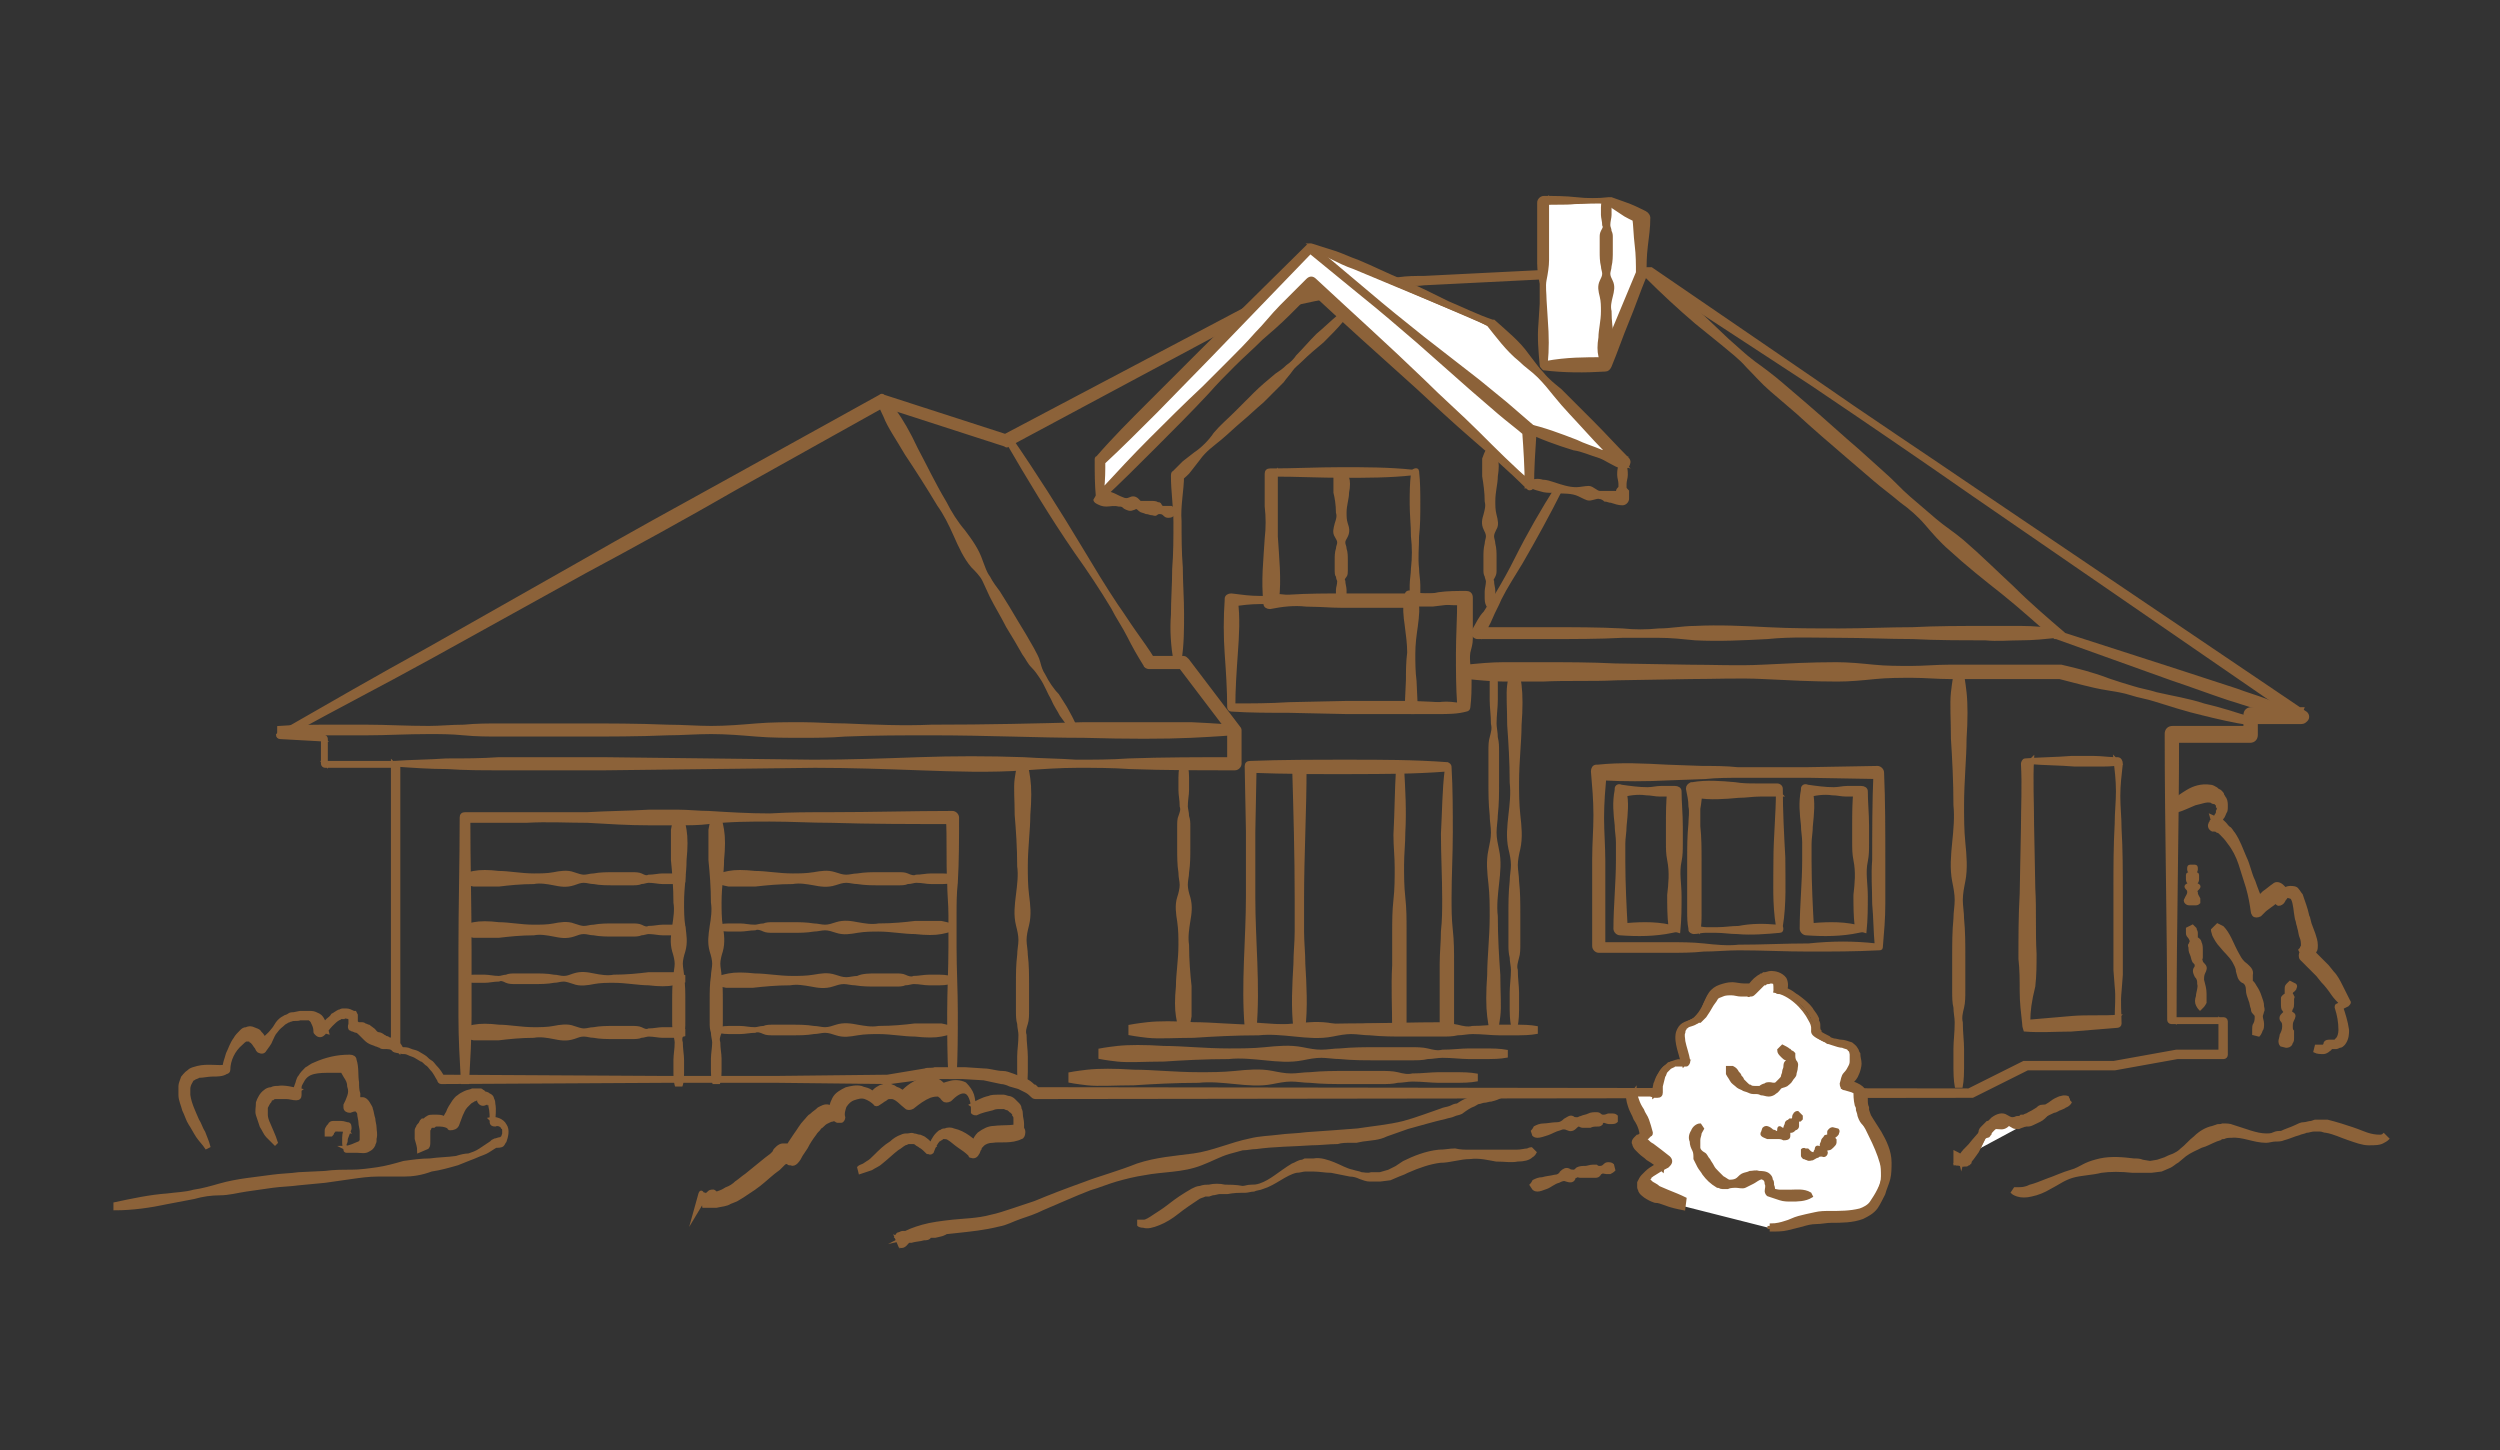 <?xml version="1.0" encoding="UTF-8"?> <!-- Generator: Adobe Illustrator 26.0.3, SVG Export Plug-In . SVG Version: 6.00 Build 0) --> <svg xmlns="http://www.w3.org/2000/svg" xmlns:xlink="http://www.w3.org/1999/xlink" id="Layer_1" x="0px" y="0px" viewBox="0 0 200 116" style="enable-background:new 0 0 200 116;" xml:space="preserve"><rect x="0" y="0" width="200" height="116" fill="#333333" stroke="none"/> <style type="text/css"> .st0{fill:#FFFFFF;stroke:#8C6239;stroke-width:0.25;stroke-miterlimit:10;} .st1{fill:#8C6239;stroke:#8C6239;stroke-width:0.25;stroke-miterlimit:10;} .st2{fill:none;stroke:#8C6239;stroke-width:0.25;stroke-miterlimit:10;} </style> <g> <g> <g> <path class="st0" d="M57.5,95.7l-1.3,0.2C56.7,95.9,57.1,95.8,57.5,95.7z"></path> <path class="st1" d="M57.6,95.6l-0.1,0.2c-0.1,0.3-0.2,0.3-0.3,0.3c-0.1,0-0.2-0.1-0.3-0.1c-0.1,0-0.2-0.1-0.3,0 c-0.1,0.1-0.2,0.4-0.3,0.2l0-0.8c0,0.1,0.1,0.2,0.2,0.2c0.1-0.1,0.1-0.1,0.1-0.1c0.1,0,0.2-0.1,0.3-0.1c0.1,0,0.1-0.1,0.2,0.1 c0,0.1,0.1,0.1,0.1,0.1c0,0,0.1,0,0.1,0c0-0.1,0.1-0.1,0.1-0.1c0.1,0,0.1,0,0.2,0.1L57.6,95.6z M57.6,95.9c0,0.1-0.1,0.1-0.1,0.2 c-0.1,0-0.1,0-0.2-0.1c0,0-0.1,0-0.1,0c0,0,0,0.1-0.1,0.1c0,0.1-0.1,0.1-0.2,0.1c-0.1,0-0.2,0-0.4,0c-0.1,0-0.1-0.1-0.2-0.1 c-0.1,0-0.1,0.1-0.2,0.2l-0.6,1l0.5-1.8c0.1-0.3,0.2,0,0.3,0.1c0.1,0.1,0.2,0,0.3-0.1c0.1-0.1,0.2-0.2,0.3-0.2 c0.1,0,0.2-0.1,0.4,0.2l0.1,0.2L57.6,95.9z"></path> </g> <g> <path class="st0" d="M75.8,98.3c-1.4,0.1-2.8,0.3-3.9,0.9L75.8,98.3z"></path> <path class="st1" d="M76.1,98.2l-0.3,0.3c-0.3,0.3-0.6,0.3-1,0.4c-0.3,0-0.6,0-1,0c-0.2,0-0.3,0-0.5,0.1c-0.2,0-0.3,0.1-0.5,0.2 c-0.3,0.2-0.4,0.6-0.8,0.5l-0.3-0.7c0.2,0.1,0.4,0.1,0.5,0c0.1-0.1,0.3-0.2,0.5-0.2c0.3-0.1,0.6-0.2,1-0.3c0.2,0,0.3-0.1,0.5,0 c0.1,0,0.2,0.1,0.3,0.1c0.1,0,0.2,0,0.2-0.1c0.2-0.1,0.3-0.2,0.5-0.2c0.2,0,0.3,0,0.5,0L76.1,98.2z M75.8,98.5 c-0.1,0.1-0.3,0.2-0.5,0.2c-0.2,0-0.3,0-0.5,0c-0.1,0-0.2,0-0.2,0c-0.1,0-0.1,0.1-0.2,0.2c-0.1,0.2-0.3,0.2-0.5,0.2 c-0.3,0.1-0.7,0.1-1,0.2c-0.2,0-0.3,0-0.5,0c-0.2,0-0.3,0.1-0.4,0.3l-0.3-0.7c0.1-0.1,0.1-0.2,0.2-0.2c0.1,0,0.2-0.1,0.3-0.1 c0.2,0,0.4,0,0.6,0c0.4,0,0.7-0.2,1-0.3c0.3-0.1,0.7-0.2,1-0.3c0.3,0,0.7-0.1,1,0.1l0.3,0.2L75.8,98.5z"></path> </g> <g> <path class="st0" d="M157.6,92.3l-0.9,0.5C156.9,93,157.2,92.8,157.6,92.3z"></path> <path class="st1" d="M157.6,92.3l0,0.2c0,0.3,0,0.3-0.1,0.3c-0.1,0-0.2,0-0.3,0c-0.2,0-0.4,0-0.3,0.4l0.2-0.8v0 c-0.1,0.1-0.2,0.1-0.2,0.2c0,0,0,0,0,0c0,0,0-0.1,0-0.1c0,0,0-0.1,0.1-0.1c0,0,0,0,0,0c0,0,0,0,0.1,0c0,0,0.1,0.1,0.2,0.1 c0,0,0,0,0,0c0-0.1,0-0.1,0-0.2c0,0,0.1-0.1,0.2,0L157.6,92.3z M157.7,92.4c0.1,0.1,0,0.2,0,0.2s-0.1,0-0.2,0c0,0-0.1,0,0,0.1 c0,0,0.1,0.1,0.1,0.2c0,0,0,0.1,0,0.1c0,0,0,0-0.1,0.1c-0.1,0-0.1,0.1-0.2,0.1c-0.1,0-0.1,0-0.2,0c-0.1,0-0.2-0.1-0.3-0.1 c-0.1,0-0.2,0-0.4,0v0l0-0.9l0.2,0.1c0.3,0.2,0.4,0.1,0.5-0.1c0.1-0.1,0.1-0.2,0.2-0.2c0.1-0.1,0.1-0.1,0.3,0.1l0.2,0.2 L157.7,92.4z"></path> </g> <g> <path class="st0" d="M165.6,88c-1.5,0.2-2.1,1.5-3.6,1.7c-1,0.1-1.8-0.2-2.6,0.3c-0.4,0.2-1.1,1.5-1.8,2.3"></path> <path class="st1" d="M165.6,88.2c0,0-0.1,0.2-0.4,0.3c-0.1,0.1-0.2,0.1-0.4,0.2c-0.1,0-0.3,0.2-0.5,0.2c-0.4,0.2-0.9,0.4-1.4,0.7 c-0.3,0.1-0.6,0.2-0.9,0.4c-0.2,0.1-0.3,0.1-0.5,0.2c-0.2,0-0.4,0-0.5-0.1c-0.2-0.1-0.3-0.2-0.4-0.2c-0.1,0-0.3,0.1-0.4,0.1 c-0.3,0.1-0.5,0.1-0.7,0.3l-0.1,0l0,0c0,0,0.1-0.1,0.1,0l0,0l0,0l0,0l0,0l-0.1,0.1c-0.1,0.1-0.2,0.2-0.2,0.3 c-0.1,0.1-0.1,0.2-0.2,0.2c-0.1,0-0.3,0.1-0.3,0.2c-0.1,0.2-0.2,0.4-0.3,0.6c-0.1,0.2-0.2,0.3-0.3,0.4c-0.2,0.2-0.3,0.3-0.3,0.3 l-0.3-0.2c0,0,0-0.2,0.1-0.4c0.1-0.1,0.1-0.2,0.3-0.4c0.1-0.1,0.3-0.3,0.4-0.4c0.1-0.1,0.1-0.2,0.1-0.4c0-0.2,0.1-0.3,0.2-0.4 c0.1-0.1,0.2-0.2,0.3-0.3l0.1-0.1l0,0l0,0l0.1,0l0,0l0.1,0c0.3-0.1,0.7-0.2,1-0.2c0.2,0,0.3,0.1,0.5,0.1c0.2,0,0.3-0.1,0.5-0.2 c0.2-0.1,0.3-0.1,0.4-0.1c0.1,0,0.3,0,0.4,0.1c0.1,0,0.3,0,0.4,0c0.1,0,0.2-0.1,0.4-0.1c0.5-0.3,0.8-0.7,1.2-1 c0.2-0.1,0.4-0.3,0.6-0.3c0.2-0.1,0.4-0.1,0.5-0.1c0.3,0,0.4,0.1,0.4,0.1L165.6,88.2z"></path> </g> </g> <g> <path class="st1" d="M22.3,58.7c4-2.3,8-4.6,12-6.8l12-6.8c4-2.3,8-4.5,12-6.7l12.1-6.7c0.1-0.1,0.2-0.1,0.3,0l9.9,3.2l-0.3,0 L100,24.5l0,0c0,0,0.1,0,0.1,0l3.9-0.8c1.3-0.3,2.6-0.5,3.9-0.8c1.3-0.3,2.6-0.4,4-0.6c0.7-0.1,1.3-0.1,2-0.1l2-0.1l8-0.4l8-0.2 c0.1,0,0.1,0,0.2,0l13,8.9c4.3,3,8.7,5.9,13.1,8.9l26.2,17.7c0.2,0.1,0.3,0.4,0.1,0.6c-0.1,0.1-0.2,0.2-0.4,0.2l-4.1,0l0.5-0.5 l0,1.5c0,0.3-0.2,0.5-0.5,0.5h0l-6.3,0l0.5-0.5c0,7.6-0.2,15.2-0.2,22.9l-0.2-0.2l4.1,0c0.1,0,0.2,0.1,0.2,0.2l0,2.7 c0,0.1-0.1,0.2-0.2,0.2l-3.7,0l0,0l-5,0.9l0,0l-7.1,0l0.1,0l-4.4,2.2c0,0-0.1,0-0.1,0l-74.8,0.1c-0.1,0-0.2,0-0.3-0.1l0,0 c-0.1-0.1-0.3-0.3-0.5-0.4l-0.6-0.3l-0.7-0.2c-0.2-0.1-0.5-0.2-0.7-0.2c-0.5-0.1-0.9-0.2-1.4-0.3L77,86.2c-0.2,0-0.5,0-0.7,0 l-0.7,0l-0.7,0c-0.2,0-0.5,0-0.7,0l-3,0.4l0,0l0,0l-9-0.1c-3,0-6,0-9,0l-17.9,0.1c-0.1,0-0.2-0.1-0.2-0.2l0,0 c-0.2-0.3-0.3-0.6-0.6-0.9c-0.1-0.1-0.2-0.3-0.4-0.4c-0.1-0.1-0.3-0.3-0.4-0.3l-0.5-0.3c-0.2-0.1-0.3-0.1-0.5-0.2 c-0.2-0.1-0.3-0.1-0.5-0.1l-0.5-0.1l0,0c-0.1,0-0.3-0.1-0.3-0.3c0-3.8,0-7.6,0-11.4l0-11.4l0.3,0.3l-5.7,0c-0.1,0-0.2-0.1-0.2-0.2 v0l0-2.1l0.2,0.2L22.4,59c-0.1,0-0.2-0.1-0.2-0.2C22.2,58.8,22.3,58.7,22.3,58.7z M23.1,58.7l2.8,0.2c0.1,0,0.2,0.1,0.2,0.2l0,2.1 l-0.2-0.2l5.7,0c0.2,0,0.3,0.1,0.3,0.3v0l0,11.4c0,3.8,0,7.6,0,11.4l-0.3-0.3l0.6,0.1c0.2,0,0.4,0,0.6,0.1 c0.2,0.1,0.4,0.1,0.6,0.2l0.5,0.3c0.2,0.1,0.3,0.3,0.5,0.4c0.2,0.1,0.3,0.3,0.4,0.4c0.3,0.3,0.5,0.6,0.7,1l-0.3-0.2l17.9,0.1 c3,0,6,0,9,0l9-0.1l-0.1,0l3-0.5c0.2-0.1,0.5,0,0.8-0.1l0.8,0l0.8,0c0.3,0,0.5,0,0.8,0l1.5,0.1c0.5,0,1,0.2,1.5,0.2 c0.3,0,0.5,0.1,0.8,0.2l0.8,0.3c0.2,0.1,0.5,0.2,0.7,0.4c0.1,0.1,0.2,0.2,0.3,0.2c0.1,0.1,0.2,0.2,0.3,0.3l-0.3-0.1l74.8,0.1 l-0.1,0l4.4-2.2c0,0,0.1,0,0.1,0l7.1,0l0,0l5-0.9l0,0l3.7,0l-0.2,0.2l0-2.7l0.2,0.2l-4.1,0c-0.1,0-0.2-0.1-0.2-0.2v0 c0-7.6-0.2-15.2-0.2-22.9c0-0.3,0.2-0.5,0.5-0.5h0l6.3,0l-0.5,0.5l0-1.5c0-0.3,0.2-0.5,0.5-0.5l4.1,0l-0.3,0.8l-26-17.9 c-4.3-3-8.7-6-13-8.9L131.6,22l0.2,0l-7.9,0.2l-8,0.4l-2,0.1c-0.7,0.1-1.3,0-2,0.1c-1.3,0.2-2.6,0.4-3.9,0.6 c-1.3,0.3-2.6,0.5-3.9,0.8l-3.9,0.9l0.1,0L80.7,35.6c-0.1,0.1-0.2,0.1-0.3,0l-9.9-3.2l0.3,0l-12,6.7c-4,2.3-8,4.5-12.1,6.7 l-12.1,6.7C30.8,54.6,26.9,56.6,23.1,58.7z"></path> <path class="st1" d="M31.5,61c1.4-0.1,2.8-0.1,4.2-0.2c1.4,0,2.8,0,4.2-0.1l8.4,0l8.4,0.1l8.4,0.1c2.8,0,5.6-0.1,8.4-0.2 c2.8-0.1,5.6-0.1,8.4,0c1.4,0.1,2.8,0.1,4.2,0.2c1.4,0,2.8,0,4.2-0.1c2.8-0.1,5.6-0.1,8.4-0.1l-0.4,0.4l0-2.7l0.1,0.2l-4.1-5.4 l0.3,0.2l-2.7,0h0c-0.1,0-0.3-0.1-0.3-0.2c-0.5-0.8-0.9-1.5-1.3-2.3s-0.9-1.5-1.3-2.3c-0.9-1.5-1.9-3-2.9-4.4 c-2-2.9-3.8-5.9-5.6-9l0.3-0.2c2,2.9,3.9,5.9,5.7,8.9c0.9,1.5,1.8,3,2.8,4.5c0.5,0.7,1,1.5,1.5,2.2c0.5,0.7,1,1.4,1.5,2.2 l-0.3-0.2l2.7,0c0.1,0,0.2,0.1,0.3,0.2l4.1,5.4c0.1,0.1,0.1,0.2,0.1,0.2l0,2.7v0c0,0.2-0.2,0.4-0.4,0.4h0c-2.8,0-5.6,0-8.4-0.1 c-1.4-0.1-2.8-0.1-4.2-0.1c-1.4,0-2.8,0.1-4.2,0.2c-2.8,0.2-5.6,0.1-8.4,0c-2.8-0.1-5.6-0.2-8.4-0.2l-8.4,0.1l-8.4,0.1l-8.4,0 c-1.4,0-2.8,0-4.2-0.1c-1.4,0-2.8-0.1-4.2-0.2L31.5,61L31.5,61z"></path> <path class="st1" d="M70.8,31.9c0,0,0.3,0.4,0.8,1c0.5,0.7,1.1,1.7,1.7,3c0.7,1.3,1.4,2.8,2.3,4.3c0.4,0.8,0.9,1.6,1.5,2.3 c0.6,0.8,1.1,1.5,1.4,2.4c0.2,0.5,0.3,0.9,0.6,1.3c0.2,0.4,0.5,0.8,0.8,1.2c0.5,0.8,1,1.6,1.4,2.3c0.5,0.8,0.9,1.5,1.3,2.2 c0.2,0.4,0.4,0.7,0.5,1.1c0.1,0.4,0.2,0.7,0.4,1c0.3,0.6,0.7,1.2,1.1,1.6c0.3,0.5,0.6,0.9,0.8,1.3c0.4,0.7,0.6,1.2,0.6,1.2 l-0.3,0.2c0,0-0.3-0.4-0.8-1.1c-0.2-0.4-0.5-0.8-0.7-1.3c-0.3-0.5-0.5-1.1-0.9-1.7c-0.2-0.3-0.4-0.6-0.7-0.9 c-0.3-0.3-0.4-0.6-0.7-1c-0.4-0.7-0.8-1.4-1.3-2.2c-0.4-0.8-0.9-1.6-1.3-2.4c-0.2-0.4-0.4-0.9-0.6-1.3c-0.2-0.4-0.6-0.8-0.9-1.1 c-0.6-0.7-1-1.6-1.4-2.5c-0.4-0.9-0.8-1.7-1.3-2.4c-0.9-1.5-1.8-2.9-2.6-4.1c-0.7-1.2-1.4-2.2-1.7-3c-0.4-0.8-0.5-1.2-0.5-1.2 L70.8,31.9z"></path> <path class="st1" d="M98.6,58.7c0,0-1.2,0.1-3.3,0.2c-2.1,0.1-5.1,0.1-8.6,0c-3.6,0-7.7-0.2-12.2-0.2c-2.2,0-4.5,0-6.9,0.1 c-1.2,0.1-2.4,0.1-3.5,0.1c-1.2,0-2.4,0-3.6-0.1c-1.2-0.1-2.4-0.2-3.6-0.2c-1.2,0-2.4,0.1-3.5,0.1c-2.3,0.1-4.7,0.1-6.9,0.1 c-2.2,0-4.4,0-6.4,0c-1,0-2,0-3-0.1c-1-0.1-1.9-0.1-2.8-0.1c-1.8,0-3.4,0.1-4.9,0.1c-1.5,0-2.7,0-3.8,0c-2.1,0-3.3-0.1-3.3-0.1 v-0.4c0,0,1.2-0.1,3.3-0.1c1,0,2.3,0,3.8,0c1.5,0,3.1,0.1,4.9,0.1c0.9,0,1.8-0.1,2.8-0.1c1-0.1,2-0.1,3-0.1c2,0,4.2,0,6.4,0 c2.2,0,4.5,0,6.9,0.1c1.2,0,2.4,0.1,3.5,0.1c1.2,0,2.4-0.1,3.6-0.2c1.2-0.1,2.4-0.1,3.6-0.1c1.2,0,2.4,0.1,3.5,0.1 c2.3,0.1,4.7,0.2,6.9,0.1c4.5,0,8.6-0.1,12.2-0.2c3.6,0,6.5,0,8.6,0c2.1,0.1,3.3,0.2,3.3,0.2V58.7z"></path> <path class="st1" d="M122.4,38.6c0.3-0.2,0.7-0.2,1-0.1c0.3,0,0.6,0.1,0.9,0.2c0.6,0.2,1.2,0.4,1.8,0.4c0.3,0,0.7-0.1,1-0.1 c0.3,0,0.6,0.4,0.9,0.4c0.2,0,0.3,0,0.5,0c0.2,0,0.3,0,0.5,0c0.3,0,0.6,0,0.9,0.1l-0.5,0.4c0-0.1,0-0.2,0-0.3c0-0.1,0-0.2,0-0.3 c0-0.1,0.1-0.2,0.2-0.3c0-0.1,0-0.2,0-0.3c0-0.2-0.1-0.5-0.1-0.7c0-0.2,0-0.5,0.1-0.7h0.4c0.1,0.2,0.1,0.5,0.1,0.7 c0,0.2-0.1,0.5-0.1,0.7c0,0.1,0,0.2,0,0.3c0,0.1,0.1,0.2,0.2,0.3c0,0.1,0,0.2,0,0.3c0,0.1,0,0.2,0,0.3v0c0,0.2-0.2,0.4-0.4,0.4 l0,0c-0.3,0-0.6-0.1-0.9-0.2c-0.2,0-0.3-0.1-0.5-0.1c-0.1-0.1-0.3-0.2-0.4-0.2c-0.3-0.1-0.7,0.2-1,0.1c-0.3-0.1-0.6-0.3-0.9-0.4 c-0.6-0.2-1.2-0.1-1.9-0.2c-0.3,0-0.6,0-0.9-0.1c-0.3-0.1-0.6-0.1-0.9-0.4L122.4,38.6z"></path> <g> <polygon class="st0" points="123.5,29.2 123.5,16 128.6,16 131.3,17.3 131.3,21.9 128.4,29.1 "></polygon> <path class="st1" d="M123.3,29.2c-0.1-1.1-0.2-2.2-0.1-3.3l0.1-1.6c0-0.5,0-1.1,0-1.6c-0.1-0.5-0.2-1.1-0.2-1.6l0-1.6 c0-1.1,0-2.2,0-3.3l0,0c0-0.2,0.2-0.4,0.4-0.4h0c0.9,0,1.7,0,2.6,0.1c0.9,0.1,1.7,0.1,2.6,0c0,0,0,0,0.1,0l0.1,0l1.4,0.5 c0.5,0.2,0.9,0.4,1.3,0.6l0,0c0.2,0.1,0.3,0.3,0.3,0.4c0,0.8-0.1,1.5-0.2,2.3c-0.1,0.8-0.1,1.5-0.1,2.3c0,0,0,0.1,0,0.1l0,0 c-0.5,1.2-0.9,2.4-1.4,3.6c-0.5,1.2-0.9,2.4-1.4,3.6c-0.1,0.2-0.2,0.3-0.4,0.3h0c-1.6,0.1-3.3,0.1-4.9-0.1l0,0 C123.4,29.4,123.3,29.3,123.3,29.2z M123.7,29c1.6-0.3,3.1-0.3,4.7-0.3L128,29c0.5-1.2,1-2.4,1.5-3.6c0.5-1.2,1-2.4,1.5-3.6 l0,0.1c0-0.8,0-1.5-0.1-2.3c-0.1-0.8-0.1-1.5-0.2-2.3l0.3,0.4c-0.4-0.2-0.9-0.4-1.3-0.7l-1.2-0.8l0.1,0c-0.9-0.1-1.7,0-2.6,0 c-0.9,0.1-1.7,0-2.6,0.1l0.4-0.4c0,1.1,0,2.2,0,3.3l0,1.6c0,0.5-0.1,1.1-0.2,1.6c-0.1,0.5,0,1.1,0,1.6l0.1,1.6 C123.8,26.9,123.8,28,123.7,29z"></path> </g> <g> <line class="st2" x1="128.4" y1="29.1" x2="128.4" y2="16"></line> <path class="st1" d="M128.2,29.1c0,0-0.1-0.2-0.2-0.6c-0.1-0.4-0.1-0.9,0-1.5c0-0.6,0.2-1.3,0.2-2.1c0-0.4,0-0.8-0.1-1.2 c-0.1-0.4-0.2-0.8,0-1.2c0.1-0.2,0.2-0.4,0.2-0.6c0-0.2-0.1-0.4-0.1-0.6c-0.1-0.4-0.1-0.8-0.1-1.2c0-0.4,0-0.8,0-1.1 c0-0.2,0-0.3,0.1-0.5c0.1-0.2,0.2-0.3,0.1-0.5c0-0.3-0.1-0.6-0.1-0.8c0-0.2,0-0.5,0-0.6c0-0.4,0.1-0.6,0.1-0.6h0.4 c0,0,0.1,0.2,0.1,0.6c0,0.2,0,0.4,0,0.6c0,0.2-0.1,0.5-0.1,0.8c0,0.2,0.1,0.3,0.1,0.5c0.1,0.2,0.1,0.3,0.1,0.5c0,0.4,0,0.7,0,1.1 c0,0.4,0,0.8-0.1,1.2c0,0.2-0.1,0.4-0.1,0.6c0,0.2,0.1,0.4,0.2,0.6c0.2,0.4,0.1,0.8,0,1.2c-0.1,0.4-0.2,0.8-0.1,1.2 c0,0.8,0.1,1.5,0.2,2.1c0,0.6,0,1.1,0,1.5c-0.1,0.4-0.2,0.6-0.2,0.6S128.2,29.1,128.2,29.1z"></path> </g> <path class="st1" d="M183,57.2c-0.8-0.2-1.6-0.4-2.4-0.6c-0.8-0.2-1.6-0.5-2.3-0.7c-1.5-0.5-3.1-1.1-4.6-1.6 c-3.1-1.1-6.1-2.2-9.2-3.3c0,0-0.1,0-0.1,0c-1.4-1.2-2.7-2.4-4.2-3.6c-1.4-1.1-2.9-2.3-4.2-3.5c-0.7-0.6-1.3-1.3-1.9-2 c-0.6-0.7-1.3-1.3-2-1.8c-0.7-0.6-1.4-1.1-2.1-1.7l-2.1-1.8c-1.4-1.2-2.8-2.4-4.1-3.6l-2.1-1.8c-0.7-0.6-1.3-1.3-1.9-1.9 c-0.6-0.7-1.3-1.2-2-1.8l-2.1-1.7c-1.4-1.2-2.7-2.4-4-3.7l0.3-0.3c1.5,1.1,2.8,2.3,4.2,3.5l2,1.9c0.7,0.6,1.3,1.2,2.1,1.8 c0.7,0.5,1.5,1.1,2.2,1.7l2.1,1.8c1.4,1.2,2.7,2.4,4.1,3.6l2,1.8c0.7,0.6,1.3,1.3,2,1.9c0.7,0.6,1.4,1.2,2.1,1.8 c0.7,0.6,1.5,1.1,2.2,1.7c1.4,1.2,2.7,2.5,4,3.7c1.3,1.3,2.7,2.5,4.1,3.7l-0.1,0c3.1,1,6.2,2,9.3,3c1.5,0.5,3.1,1,4.6,1.5 c0.8,0.3,1.5,0.5,2.3,0.8c0.8,0.3,1.5,0.6,2.2,0.9L183,57.2z"></path> <path class="st1" d="M164.6,50.9c-1,0.1-1.9,0.2-2.9,0.2c-1,0-1.9,0.1-2.9,0c-1.9,0-3.9,0-5.8-0.1c-1.9,0-3.9-0.1-5.8-0.1 c-1.9,0-3.9-0.1-5.8,0.1c-1.9,0.1-3.9,0.2-5.8,0.1c-1-0.1-1.9-0.2-2.9-0.2c-1,0-1.9,0-2.9,0c-1.9,0.1-3.9,0.1-5.8,0.1 c-1.9,0-3.9,0-5.8,0c-0.2,0-0.4-0.2-0.4-0.4c0-0.1,0-0.1,0.1-0.2c0.3-0.5,0.5-1,0.9-1.4c0.3-0.5,0.6-0.9,0.9-1.4 c0.6-1,1.1-1.9,1.6-2.9c1-2,2.1-3.9,3.3-5.8l0.3,0.2c-1,2-2.1,4-3.2,5.9c-0.6,1-1.2,1.9-1.7,2.9c-0.2,0.5-0.5,1-0.7,1.5 c-0.2,0.5-0.5,1-0.8,1.5l-0.3-0.6c1.9,0,3.9,0,5.8,0c1.9,0,3.9,0,5.8,0.1c1,0.1,1.9,0.1,2.9,0c1,0,1.9-0.2,2.9-0.2 c1.9-0.1,3.9,0,5.8,0.1c1.9,0.1,3.9,0.1,5.8,0.1c1.9,0,3.9-0.1,5.8-0.1c1.9-0.1,3.9-0.1,5.8-0.1c1,0,1.9,0,2.9,0 c1,0,1.9,0.1,2.9,0.2V50.9z"></path> <path class="st1" d="M119.5,36.2c0,0,0.1,0.2,0.2,0.5c0.1,0.3,0.1,0.8,0,1.4c0,0.6-0.2,1.2-0.2,2c0,0.4,0,0.7,0.1,1.1 c0.1,0.4,0.2,0.8,0,1.1c-0.1,0.2-0.2,0.4-0.2,0.6c0,0.2,0.1,0.4,0.1,0.6c0.1,0.4,0.1,0.7,0.1,1.1c0,0.4,0,0.7,0,1 c0,0.2,0,0.3-0.1,0.5c-0.1,0.2-0.2,0.3-0.1,0.4c0,0.3,0.1,0.5,0.1,0.8c0,0.2,0,0.4,0,0.6c0,0.3-0.1,0.5-0.1,0.5h-0.4 c0,0-0.1-0.2-0.1-0.5c0-0.2,0-0.4,0-0.6c0-0.2,0.1-0.5,0.1-0.8c0-0.1-0.1-0.3-0.1-0.4c-0.1-0.2-0.1-0.3-0.1-0.5c0-0.3,0-0.7,0-1 c0-0.4,0-0.7,0.1-1.1c0-0.2,0.1-0.4,0.1-0.6c0-0.2-0.1-0.4-0.2-0.6c-0.2-0.4-0.1-0.8,0-1.1c0.1-0.4,0.2-0.7,0.1-1.1 c0-0.7-0.1-1.4-0.2-2c0-0.6,0-1.1,0-1.4c0.1-0.3,0.2-0.5,0.2-0.5H119.5z"></path> <path class="st1" d="M94,52.9c-0.2-1.2-0.3-2.5-0.2-3.7c0-1.2,0.1-2.5,0.1-3.7c0.1-1.2,0.1-2.5,0.1-3.7c0-1.2-0.2-2.5-0.2-3.7 c0-0.1,0-0.3,0.1-0.3l0,0c0.3-0.3,0.5-0.5,0.8-0.8l0.9-0.7c0.6-0.4,1.2-1,1.6-1.6c0.5-0.6,1.1-1.1,1.6-1.6 c0.5-0.5,1.1-1.1,1.6-1.6c0.5-0.5,1.1-1,1.7-1.5c0.3-0.2,0.6-0.4,0.9-0.7c0.3-0.2,0.6-0.5,0.8-0.8c0.5-0.5,1-1.1,1.6-1.7 c0.6-0.5,1.1-1,1.7-1.5l0.3,0.3c-0.5,0.6-1,1.1-1.6,1.7c-0.6,0.5-1.2,1-1.7,1.5c-0.3,0.3-0.6,0.5-0.8,0.8 c-0.2,0.3-0.5,0.6-0.7,0.9c-0.5,0.5-1.1,1.1-1.6,1.6c-0.6,0.5-1.1,1-1.7,1.5c-0.6,0.5-1.1,1-1.7,1.5c-0.6,0.5-1.2,0.9-1.7,1.6 l-0.7,0.9c-0.2,0.3-0.5,0.5-0.8,0.8l0.2-0.4c0,1.2-0.3,2.5-0.2,3.7c0,1.2,0,2.5,0.1,3.7c0,1.2,0.1,2.5,0.1,3.7 c0,1.2,0,2.5-0.2,3.7L94,52.9L94,52.9z"></path> <path class="st1" d="M87.9,39.5c0,0,0.1-0.1,0.3-0.1c0.2,0,0.4,0,0.7,0.1c0.3,0.1,0.6,0.3,0.9,0.4c0.2,0.1,0.4,0.1,0.6,0 c0.2-0.1,0.4-0.1,0.6,0.1c0.1,0.1,0.2,0.2,0.2,0.2c0.1,0,0.2,0,0.3,0c0.2,0,0.4,0,0.6,0c0.2,0,0.4,0,0.5,0.1c0.1,0,0.2,0,0.2,0.1 c0.1,0.1,0.1,0.2,0.2,0.2c0.1,0,0.3,0,0.4,0c0.1,0,0.2,0,0.3,0c0.2,0.1,0.2,0.2,0.2,0.2l-0.1,0.4c0,0-0.1,0.1-0.3,0.1 c-0.1,0-0.2,0-0.3-0.1c-0.1-0.1-0.2-0.2-0.4-0.2c-0.1,0-0.2,0-0.3,0.1c-0.1,0.1-0.2,0-0.3,0c-0.2,0-0.3-0.1-0.5-0.1 c-0.2-0.1-0.4-0.1-0.5-0.2c-0.1-0.1-0.2-0.2-0.3-0.2c-0.1,0-0.2,0.1-0.3,0.1c-0.2,0.1-0.4,0-0.6-0.1c-0.2-0.2-0.3-0.2-0.5-0.2 c-0.4-0.1-0.7,0-1,0c-0.3,0-0.5-0.1-0.7-0.2c-0.2-0.1-0.2-0.2-0.2-0.2L87.9,39.5z"></path> <path class="st1" d="M116.9,56.8c-1.5,0.2-3.1,0.2-4.6,0.2c-1.5,0-3.1,0-4.6,0l-4.6-0.1c-1.5,0-3.1,0-4.6-0.1h0 c-0.1,0-0.2-0.1-0.2-0.2l0,0c0-1.4-0.1-2.9-0.2-4.3c-0.1-1.4-0.1-2.9,0-4.3l0-0.1c0-0.2,0.2-0.3,0.4-0.3c0.8,0.1,1.5,0.2,2.3,0.2 c0.8,0,1.5,0,2.3-0.1c1.5-0.1,3.1-0.1,4.6-0.1c1.5,0,3.1,0,4.6,0c0.8,0,1.5,0,2.3,0c0.8,0,1.5,0.2,2.3,0.2c0.1,0,0.2,0.1,0.2,0.2 v0c0,1.4,0.1,2.9,0.1,4.3c0,1.4,0,2.9-0.1,4.3C117.1,56.7,117,56.8,116.9,56.8L116.9,56.8z M116.7,56.4c-0.1-1.4-0.1-2.7-0.1-4.1 c0-1.4,0.1-2.9,0.1-4.3l0.2,0.2c-0.8,0-1.5,0.1-2.3,0.2c-0.8,0-1.5,0-2.3,0c-1.6,0-3.1,0-4.6,0c-1.5,0-3.1,0-4.6-0.1 c-0.8-0.1-1.5-0.1-2.3-0.1c-0.8,0-1.5,0.1-2.3,0.2l0.4-0.4c0.2,1.4,0.1,2.9,0,4.3s-0.2,2.9-0.2,4.3l-0.2-0.2c1.5,0,3.1,0,4.6-0.1 l4.6-0.1c1.5,0,3.1,0,4.6,0C113.7,56.2,115.2,56.3,116.7,56.4z"></path> <path class="st1" d="M117.3,56.8c-0.7,0.2-1.5,0.2-2.2,0.2c-0.7,0-1.5,0-2.2,0l0,0c-0.2,0-0.4-0.2-0.4-0.4v0l0.1-2.2 c0-0.7,0-1.4,0.1-2.2c0-0.7-0.1-1.4-0.2-2.2c-0.1-0.7-0.2-1.4,0-2.2l0-0.2c0-0.2,0.2-0.3,0.4-0.2c0.4,0.1,0.7,0.2,1.1,0.2 c0.4,0,0.7,0,1.1-0.1c0.7-0.1,1.5-0.1,2.2-0.1c0.2,0,0.4,0.1,0.4,0.4v0l0,0c0,0.7,0,1.4,0,2.2c0,0.4,0,0.7,0,1.1 c0,0.4-0.1,0.7-0.2,1.1c-0.1,0.7,0.1,1.4,0.1,2.2c0,0.7,0,1.4-0.1,2.2C117.5,56.7,117.4,56.8,117.3,56.8L117.3,56.8z M117.1,56.4 c-0.1-0.6-0.1-1.3-0.1-1.9c0-0.7,0.2-1.4,0.1-2.2c0-0.4-0.2-0.7-0.2-1.1c0-0.4,0-0.7,0-1.1c0-0.7,0-1.4,0-2.2l0.4,0.4 c-0.7,0-1.5,0-2.2-0.1c-0.4,0-0.7-0.1-1.1-0.1c-0.4,0-0.7,0.1-1.1,0.2l0.4-0.4c0.2,0.7,0.1,1.4,0,2.2c-0.1,0.7-0.2,1.4-0.2,2.2 c0,0.7,0,1.4,0.1,2.2l0.1,2.2l-0.4-0.4c0.7,0,1.5,0,2.2,0C115.8,56.2,116.4,56.3,117.1,56.4z"></path> <path class="st1" d="M113,37.9c-1.8,0.2-3.7,0.2-5.5,0.2c-1.9,0-3.8-0.1-5.7-0.1l0.3-0.3c0,0.9,0,1.7,0,2.6c0,0.9,0,1.7,0,2.6 c0.1,1.7,0.3,3.4,0.1,5.1l-0.4-0.4c1,0.1,1.9,0.2,2.9,0.2c1-0.1,1.9-0.1,2.9-0.1c1.9,0,3.8-0.1,5.7,0l-0.4,0.4c0-0.4,0-0.9,0-1.3 c0-0.4,0.1-0.9,0.1-1.3c0.1-0.9,0.1-1.7,0-2.6c0-0.9-0.1-1.7-0.1-2.6C112.9,39.5,112.9,38.7,113,37.9z M113.4,37.7 c0.1,0.9,0.1,1.7,0.1,2.6c0,0.9,0,1.7-0.1,2.6c0,0.9-0.1,1.7,0,2.6c0,0.4,0.1,0.9,0.1,1.3s0,0.9,0,1.3c0,0.2-0.2,0.4-0.4,0.4l0,0 h0c-1.9,0-3.8,0-5.7,0c-1,0-1.9-0.1-2.9-0.1c-1-0.1-1.9,0-2.9,0.2c-0.2,0-0.4-0.1-0.4-0.3l0-0.1c-0.2-1.7,0-3.4,0.1-5.1 c0.1-0.9,0.1-1.7,0-2.6c0-0.9,0-1.7,0-2.6c0-0.2,0.1-0.3,0.3-0.3h0h0c1.9,0,3.8-0.1,5.7-0.1c1.9,0,3.8,0,5.7,0.2l0,0 C113.3,37.5,113.4,37.6,113.4,37.7z"></path> <path class="st1" d="M115.7,61.6c-2.6,0.2-5.1,0.2-7.7,0.2c-2.6,0-5.2,0-7.9-0.1l0.3-0.3l-0.1,5.2l0,2.6c0,0.9,0,1.7,0,2.6 c0,3.5,0.4,7,0.1,10.5l-0.4-0.4c1.3,0.1,2.6,0.2,3.9,0.2c1.3,0,2.6-0.1,3.9-0.1c2.6,0,5.2-0.1,7.9-0.1l-0.4,0.4l0-5.2 c0-0.9,0.1-1.7,0.1-2.6c0.1-0.9,0.1-1.7,0.1-2.6c0-1.7-0.1-3.5-0.1-5.2C115.5,64.9,115.5,63.2,115.7,61.6z M116,61.4 c0.1,1.7,0.1,3.5,0.1,5.2c0,1.7-0.1,3.5-0.1,5.2c0,0.9,0,1.7,0.1,2.6c0.1,0.9,0.1,1.7,0.1,2.6l0,5.2c0,0.2-0.2,0.4-0.4,0.4h0 c-2.6,0-5.2,0-7.9-0.1c-1.3,0-2.6-0.1-3.9-0.1c-1.3,0-2.6,0.1-3.9,0.2c-0.2,0-0.4-0.1-0.4-0.3l0-0.1c-0.3-3.5,0.1-7,0.1-10.5 c0-0.9,0-1.7,0-2.6l0-2.6l-0.1-5.2c0-0.2,0.1-0.3,0.3-0.3h0c2.6-0.1,5.2-0.1,7.9-0.1c2.6,0,5.2,0,7.9,0.2 C116,61.2,116,61.3,116,61.4z"></path> <path class="st1" d="M111.8,61.6c-1.3,0.1-2.5,0.2-3.8,0.2c-1.3,0-2.7,0-4,0l0.4-0.4c0,3.5-0.2,7-0.2,10.5c0,0.9,0,1.7,0,2.6 c0,0.9,0.1,1.7,0.1,2.6c0.1,1.7,0.2,3.5,0,5.2l-0.4-0.4c0.7,0.1,1.3,0.1,2,0.2c0.7,0,1.3,0,2,0c0.7,0,1.3-0.1,2-0.1l2,0l-0.4,0.4 c0-1.7-0.1-3.5,0-5.2l0-2.6c0-0.9,0-1.7,0.1-2.6c0.1-0.9,0.1-1.7,0.1-2.6c0-0.9-0.1-1.7-0.1-2.6C111.7,64.9,111.7,63.2,111.8,61.6 z M112.2,61.4c0.1,1.7,0.2,3.5,0.1,5.2c0,0.9-0.1,1.7-0.1,2.6c0,0.9,0,1.7,0.1,2.6c0.1,0.9,0.1,1.7,0.1,2.6l0,2.6 c0,1.7,0,3.5,0,5.2v0c0,0.2-0.2,0.4-0.4,0.4h0l-2,0c-0.7,0-1.3-0.1-2-0.1c-0.7,0-1.3,0-2,0c-0.7,0-1.3,0.1-2,0.2 c-0.2,0-0.4-0.1-0.4-0.3l0-0.1c-0.2-1.7-0.1-3.5,0-5.2c0-0.9,0.1-1.7,0.1-2.6c0-0.9,0-1.7,0-2.6c0-3.5-0.1-7-0.2-10.5 c0-0.2,0.2-0.4,0.4-0.4h0c1.3,0,2.7,0,4,0c1.3,0,2.7,0.1,4,0.2l0,0C112.1,61.2,112.2,61.3,112.2,61.4z"></path> <path class="st1" d="M107.6,37.8c0,0,0.1,0.2,0.2,0.4c0.1,0.3,0.1,0.7,0,1.2c0,0.5-0.2,1-0.2,1.6c0,0.3,0,0.6,0.1,0.9 c0.1,0.3,0.2,0.6,0,1c-0.1,0.2-0.2,0.3-0.2,0.5c0,0.2,0.1,0.3,0.1,0.5c0.1,0.3,0.1,0.6,0.1,0.9c0,0.3,0,0.6,0,0.9 c0,0.1,0,0.3-0.1,0.4c-0.1,0.1-0.2,0.3-0.1,0.4c0,0.2,0.1,0.5,0.1,0.7c0,0.2,0,0.4,0,0.5c0,0.3-0.1,0.4-0.1,0.4h-0.4 c0,0-0.1-0.2-0.1-0.4c0-0.1,0-0.3,0-0.5c0-0.2,0.1-0.4,0.1-0.7c0-0.1-0.1-0.2-0.1-0.4c-0.1-0.1-0.1-0.3-0.1-0.4c0-0.3,0-0.6,0-0.9 c0-0.3,0-0.6,0.1-0.9c0-0.2,0.1-0.3,0.1-0.5c0-0.2-0.1-0.3-0.2-0.5c-0.2-0.3-0.1-0.6,0-1c0.1-0.3,0.2-0.6,0.1-0.9 c0-0.6-0.1-1.2-0.2-1.6c0-0.5,0-0.9,0-1.2c0.1-0.3,0.2-0.4,0.2-0.4H107.6z"></path> <path class="st1" d="M117.3,53.3c1-0.1,2-0.2,3-0.2c1,0,2,0,3,0c2,0,3.9,0,5.9,0.1l5.9,0.1c2,0,3.9,0.1,5.9,0 c2-0.1,3.9-0.2,5.9-0.2c1,0,2,0.1,3,0.2c1,0.1,2,0.1,3,0.1c1,0,2-0.1,3-0.1l3,0c2,0,3.9,0,5.9,0h0c0,0,0.1,0,0.1,0 c1.3,0.3,2.5,0.6,3.8,1.1c0.6,0.2,1.2,0.4,1.9,0.6c0.6,0.2,1.3,0.3,1.9,0.5c1.3,0.3,2.6,0.5,3.8,0.9c1.3,0.3,2.5,0.7,3.8,1.1 l-0.1,0.4c-1.3-0.2-2.6-0.5-3.8-0.8c-1.3-0.3-2.5-0.7-3.8-1.1c-0.6-0.2-1.3-0.3-1.9-0.5c-0.6-0.2-1.3-0.3-1.9-0.4 c-1.3-0.2-2.6-0.6-3.8-0.9l0.1,0c-2,0-3.9,0-5.9,0l-3,0c-1,0-2-0.1-3-0.1c-1,0-2,0-3,0.1c-1,0.1-2,0.2-3,0.2c-2,0-3.9-0.1-5.9-0.2 c-2-0.1-3.9,0-5.9,0l-5.9,0.1c-2,0.1-3.9,0-5.9,0.1c-1,0-2,0-3,0c-1,0-2-0.1-3-0.2C117.3,53.7,117.3,53.3,117.3,53.3z"></path> <path class="st1" d="M157,54c0,0,0.1,0.5,0.2,1.4c0.1,0.9,0.1,2.2,0,3.7c0,1.5-0.2,3.4-0.2,5.3c0,1,0,2,0.1,3c0.1,1,0.2,2.1,0,3.1 c-0.1,0.5-0.2,1-0.2,1.5c0,0.5,0.1,1,0.1,1.5c0.1,1,0.1,2,0.1,3c0,1,0,1.9,0,2.8c0,0.4,0,0.9-0.1,1.3c-0.1,0.4-0.2,0.8-0.1,1.2 c0,0.8,0.1,1.5,0.1,2.1c0,0.6,0,1.2,0,1.6c0,0.9-0.1,1.4-0.1,1.4h-0.4c0,0-0.1-0.5-0.1-1.4c0-0.5,0-1,0-1.6c0-0.6,0.1-1.3,0.1-2.1 c0-0.4-0.1-0.8-0.1-1.2c-0.1-0.4-0.1-0.8-0.1-1.3c0-0.9,0-1.8,0-2.8c0-1,0-2,0.1-3c0-0.5,0.1-1,0.1-1.5c0-0.5-0.1-1-0.2-1.5 c-0.2-1-0.1-2.1,0-3.1c0.1-1,0.2-2,0.1-3c0-1.9-0.1-3.7-0.2-5.3c0-1.5-0.1-2.8,0-3.7c0.1-0.9,0.2-1.4,0.2-1.4S157,54,157,54z"></path> <path class="st1" d="M161.9,81.9c-0.1-0.9-0.2-1.7-0.2-2.6c0-0.9,0-1.7-0.1-2.6c0-1.7,0-3.5,0.1-5.2l0.1-5.2c0-1.7,0.1-3.5,0-5.2 c0-0.1,0.1-0.3,0.2-0.3l0,0c1.2-0.1,2.5-0.1,3.7-0.2c0.6,0,1.2,0,1.8,0c0.6,0,1.2,0.1,1.8,0.1l0.1,0c0.2,0,0.3,0.2,0.3,0.4v0 c-0.1,0.9-0.2,1.7-0.2,2.6c0,0.9,0.1,1.7,0.1,2.6c0.1,1.7,0.1,3.4,0.1,5.2l0,5.2c0,0.4,0,0.9,0,1.3l-0.1,1.3c-0.1,0.9,0,1.7,0,2.6 c0,0.1-0.1,0.2-0.2,0.2l0,0c-1.2,0.1-2.5,0.2-3.7,0.3c-1.2,0-2.5,0.1-3.7,0C161.9,82.1,161.9,82,161.9,81.9L161.9,81.9z M162.3,81.7c1.2-0.1,2.3-0.2,3.5-0.3c1.2-0.1,2.5,0,3.7-0.1l-0.2,0.2c0-0.9,0.1-1.7,0-2.6l-0.1-1.3c0-0.4,0-0.9,0-1.3l0-5.2 c0-1.7,0-3.4,0.1-5.2c0-0.9,0.1-1.7,0.1-2.6c0-0.9-0.1-1.7-0.2-2.6l0.4,0.4c-0.6,0.1-1.2,0.1-1.8,0.1c-0.6,0-1.2,0-1.8,0 c-1.2-0.1-2.5-0.1-3.7-0.2l0.3-0.3c-0.1,1.7,0,3.5,0,5.2l0.1,5.2c0.1,1.7,0,3.5,0.1,5.2c0,0.9,0,1.7-0.1,2.6 C162.4,80.1,162.3,80.9,162.3,81.7z"></path> <path class="st1" d="M150.3,75.9c-1.9,0.1-3.7,0.1-5.6,0.1c-1.9,0-3.7-0.1-5.6-0.1c-0.9,0-1.9,0.1-2.8,0.1 c-0.9,0.1-1.9,0.1-2.8,0.1l-5.6,0c-0.2,0-0.4-0.2-0.4-0.4v0l0-3.5c0-1.2,0-2.3,0-3.5c0-1.2,0.1-2.3,0.1-3.5c0-1.2-0.1-2.3-0.2-3.5 c0-0.2,0.1-0.4,0.3-0.4l0.1,0c1.9-0.2,3.7-0.1,5.6,0l2.8,0.1c0.9,0,1.9,0,2.8,0.1l5.6,0l5.6-0.1c0.2,0,0.4,0.2,0.4,0.4l0,0 c0.1,2.3,0.1,4.6,0.1,7c0,1.2,0,2.3,0,3.5c0,1.2-0.1,2.3-0.2,3.5l0,0C150.5,75.9,150.4,75.9,150.3,75.9z M150.1,75.6 c-0.1-1.1-0.1-2.2-0.2-3.3c0-1.2-0.1-2.3,0-3.5c0-2.3,0-4.6,0.1-7l0.4,0.4l-5.6-0.1l-5.6,0c-0.9,0-1.9,0-2.8,0.1l-2.8,0.1 c-1.9,0.1-3.7,0.1-5.6,0l0.4-0.4c-0.1,1.2-0.2,2.3-0.2,3.5c0,1.2,0.1,2.3,0.1,3.5c0,1.2,0,2.3,0,3.5l0,3.5l-0.4-0.4l5.6,0 c0.9,0,1.9,0,2.8,0.1c0.9,0.1,1.9,0.2,2.8,0.1c1.9,0,3.7-0.1,5.6-0.1C146.6,75.4,148.3,75.4,150.1,75.6z"></path> <path class="st1" d="M133.8,74.5c-1.4,0.3-2.8,0.3-4.2,0.2h0c-0.2,0-0.4-0.2-0.4-0.4l0,0c0-1.8,0.2-3.7,0.2-5.5c0-0.5,0-0.9,0-1.4 c0-0.5-0.1-0.9-0.1-1.4c-0.1-0.9-0.2-1.8,0-2.8l0-0.1c0-0.2,0.2-0.3,0.4-0.2c0.7,0.1,1.4,0.2,2.1,0.2c0.4,0,0.7-0.1,1.1-0.1 c0.4,0,0.7,0,1.1,0c0.2,0,0.4,0.1,0.4,0.3v0l0,0c0,0.9,0.1,1.8,0.1,2.8l0,1.4c0,0.5,0,0.9-0.1,1.4c-0.2,0.9,0,1.8,0,2.8 c0,0.9,0,1.8-0.1,2.8C134,74.4,133.9,74.5,133.8,74.5L133.8,74.5z M133.6,74.1c-0.1-0.8-0.1-1.7-0.1-2.5c0.1-0.9,0.2-1.8,0-2.8 c-0.1-0.5-0.1-0.9-0.1-1.4l0-1.4c0-0.9,0-1.8,0.1-2.8l0.4,0.4c-0.4,0-0.7,0-1.1,0c-0.4,0-0.7-0.1-1.1-0.1c-0.7-0.1-1.4,0-2.1,0.2 l0.4-0.4c0.2,0.9,0.1,1.8,0,2.8c0,0.5-0.1,0.9-0.1,1.4c0,0.5,0,0.9,0,1.4c0,1.8,0.1,3.7,0.2,5.5l-0.4-0.4 C130.9,73.9,132.3,73.8,133.6,74.1z"></path> <path class="st1" d="M148.7,74.5c-1.4,0.3-2.8,0.3-4.2,0.2h0c-0.2,0-0.4-0.2-0.4-0.4l0,0c0-1.8,0.2-3.7,0.2-5.5c0-0.5,0-0.9,0-1.4 c0-0.5-0.1-0.9-0.1-1.4c-0.1-0.9-0.2-1.8,0-2.8l0-0.1c0-0.2,0.2-0.3,0.4-0.2c0.7,0.1,1.4,0.2,2.1,0.2c0.4,0,0.7-0.1,1.1-0.1 c0.4,0,0.7,0,1.1,0c0.2,0,0.4,0.1,0.4,0.3v0l0,0c0,0.9,0.1,1.8,0.1,2.8l0,1.4c0,0.5,0,0.9-0.1,1.4c-0.2,0.9,0,1.8,0,2.8 c0,0.9,0,1.8-0.1,2.8C148.9,74.4,148.8,74.5,148.7,74.5L148.7,74.5z M148.5,74.1c-0.1-0.8-0.1-1.7-0.1-2.5c0.1-0.9,0.2-1.8,0-2.8 c-0.1-0.5-0.1-0.9-0.1-1.4l0-1.4c0-0.9,0-1.8,0.1-2.8l0.4,0.4c-0.4,0-0.7,0-1.1,0c-0.4,0-0.7-0.1-1.1-0.1c-0.7-0.1-1.4,0-2.1,0.2 l0.4-0.4c0.2,0.9,0.1,1.8,0,2.8c0,0.5-0.1,0.9-0.1,1.4c0,0.5,0,0.9,0,1.4c0,1.8,0.1,3.7,0.2,5.5l-0.4-0.4 C145.8,73.9,147.2,73.8,148.5,74.1z"></path> <path class="st1" d="M142.4,74.5c-1.1,0.1-2.3,0.2-3.4,0.1c-0.6,0-1.1-0.1-1.7-0.1c-0.3,0-0.6,0-0.9,0c-0.3,0-0.6,0.1-0.9,0.1 c-0.1,0-0.3-0.1-0.3-0.2l0-0.1c-0.1-0.5-0.1-0.9-0.1-1.4l0-1.4c0-0.9,0-1.8,0-2.8c0-0.9,0-1.8,0.1-2.8c0-0.5,0.1-0.9,0-1.4 c0-0.5-0.1-0.9-0.2-1.4c0-0.2,0.1-0.3,0.3-0.4l0.1,0c1.1-0.2,2.3-0.1,3.4,0c0.6,0.1,1.1,0.1,1.7,0.1c0.6,0,1.1,0,1.7,0 c0.1,0,0.3,0.1,0.3,0.3c0,1.8,0.1,3.7,0.2,5.5c0,1.8,0.1,3.7-0.2,5.5l0,0C142.6,74.4,142.5,74.5,142.4,74.5z M142.2,74.1 c-0.3-1.8-0.2-3.6-0.2-5.3c0-1.8,0.2-3.7,0.2-5.5l0.3,0.3c-0.6,0-1.1,0-1.7,0c-0.6,0-1.1,0.1-1.7,0.1c-1.1,0.1-2.3,0.2-3.4,0 l0.4-0.4c-0.1,0.5-0.1,0.9-0.2,1.4c0,0.5,0,0.9,0,1.4c0.1,0.9,0.1,1.8,0.1,2.8c0,0.9,0,1.8,0,2.8l0,1.4c0,0.5,0,0.9-0.1,1.4 l-0.3-0.3c0.3,0,0.6,0.1,0.9,0.1c0.3,0,0.6,0,0.9,0c0.6,0,1.1-0.1,1.7-0.1C140.1,74,141.1,74,142.2,74.1z"></path> <path class="st1" d="M37,86.6c-0.1-1.8-0.2-3.5-0.2-5.3c0-1.8,0-3.5,0-5.3c0-3.5,0.1-7.1,0.1-10.6v0c0-0.2,0.1-0.3,0.3-0.3l4.9,0 c1.6,0,3.2,0,4.9,0c1.6-0.1,3.2-0.1,4.9-0.2c0.8,0,1.6,0,2.4,0c0.8,0,1.6,0.1,2.4,0.1c1.6,0.1,3.2,0.2,4.9,0.2 c1.6-0.1,3.2-0.1,4.9-0.1c3.2,0,6.5-0.1,9.7-0.1h0c0.2,0,0.4,0.2,0.4,0.4v0c0,1.7,0,3.5-0.1,5.2c-0.1,0.9-0.1,1.7-0.1,2.6 c0,0.9,0,1.7,0,2.6c0,1.7,0.1,3.5,0.1,5.2c0,1.7,0,3.5-0.1,5.2h-0.4c-0.1-1.7-0.1-3.5-0.1-5.2c0-1.7,0.1-3.5,0.1-5.2 c0-0.9,0-1.7,0-2.6c0-0.9-0.1-1.7-0.1-2.6c-0.1-1.7,0-3.5-0.1-5.2l0.4,0.4c-3.2,0-6.5,0-9.7-0.1c-1.6,0-3.2-0.1-4.9-0.1 c-1.6,0-3.2,0-4.9,0.2c-0.8,0.1-1.6,0.1-2.4,0.1c-0.8,0-1.6,0-2.4,0c-1.6,0-3.2-0.1-4.9-0.2c-1.6,0-3.2-0.1-4.9,0l-4.9,0l0.3-0.3 c0,3.5,0.1,7.1,0.1,10.6c0,1.8,0,3.5,0,5.3c0,1.8-0.1,3.5-0.2,5.3L37,86.6L37,86.6z"></path> <path class="st1" d="M54.6,65.5c0,0,0.1,0.3,0.2,0.9c0.1,0.6,0.1,1.4,0,2.4c0,1-0.2,2.2-0.2,3.4c0,0.6,0,1.3,0.1,1.9 c0.1,0.7,0.2,1.3,0,2c-0.1,0.3-0.2,0.7-0.2,1c0,0.3,0.1,0.7,0.1,1c0.1,0.7,0.1,1.3,0.1,1.9c0,0.6,0,1.2,0,1.8c0,0.3,0,0.6-0.1,0.8 c-0.1,0.3-0.2,0.5-0.1,0.8c0,0.5,0.1,1,0.1,1.4c0,0.4,0,0.8,0,1.1c0,0.6-0.1,0.9-0.1,0.9h-0.4c0,0-0.1-0.3-0.1-0.9 c0-0.3,0-0.6,0-1.1c0-0.4,0.1-0.9,0.1-1.4c0-0.2-0.1-0.5-0.1-0.8c-0.1-0.3-0.1-0.5-0.1-0.8c0-0.6,0-1.2,0-1.8c0-0.6,0-1.3,0.1-1.9 c0-0.3,0.1-0.7,0.1-1c0-0.3-0.1-0.7-0.2-1c-0.2-0.7-0.1-1.3,0-2c0.1-0.7,0.2-1.3,0.1-1.9c0-1.2-0.1-2.4-0.2-3.4c0-1,0-1.8,0-2.4 c0.1-0.6,0.2-0.9,0.2-0.9H54.6z"></path> <path class="st1" d="M57.6,65.5c0,0,0.1,0.3,0.2,0.9c0.1,0.6,0.1,1.4,0,2.4c0,1-0.2,2.1-0.2,3.4c0,0.6,0,1.3,0.1,1.9 c0.1,0.6,0.2,1.3,0,2c-0.1,0.3-0.2,0.7-0.2,1c0,0.3,0.1,0.7,0.1,1c0.1,0.6,0.1,1.3,0.1,1.9c0,0.6,0,1.2,0,1.8c0,0.3,0,0.6-0.1,0.8 c-0.1,0.3-0.2,0.5-0.1,0.8c0,0.5,0.1,0.9,0.1,1.3c0,0.4,0,0.8,0,1c0,0.6-0.1,0.9-0.1,0.9h-0.4c0,0-0.1-0.3-0.1-0.9 c0-0.3,0-0.6,0-1c0-0.4,0.1-0.9,0.1-1.3c0-0.2-0.1-0.5-0.1-0.8c-0.1-0.3-0.1-0.5-0.1-0.8c0-0.6,0-1.2,0-1.8c0-0.6,0-1.3,0.1-1.9 c0-0.3,0.1-0.7,0.1-1c0-0.3-0.1-0.7-0.2-1c-0.2-0.7-0.1-1.3,0-2c0.1-0.6,0.2-1.3,0.1-1.9c0-1.2-0.1-2.4-0.2-3.4c0-1,0-1.8,0-2.4 c0.1-0.6,0.2-0.9,0.2-0.9H57.6z"></path> <path class="st1" d="M57.5,70c0,0,0.3-0.1,0.8-0.2c0.5-0.1,1.2-0.1,2.1,0c0.9,0,1.9,0.2,3,0.2c0.5,0,1.1,0,1.7-0.1 c0.6-0.1,1.1-0.2,1.7,0c0.3,0.1,0.6,0.2,0.9,0.2c0.3,0,0.6-0.1,0.9-0.1c0.6-0.1,1.1-0.1,1.7-0.1c0.5,0,1.1,0,1.6,0 c0.2,0,0.5,0,0.7,0.1c0.2,0.1,0.5,0.2,0.7,0.1c0.4,0,0.8-0.1,1.2-0.1c0.4,0,0.7,0,0.9,0c0.5,0,0.8,0.1,0.8,0.1v0.4 c0,0-0.3,0.1-0.8,0.1c-0.3,0-0.6,0-0.9,0c-0.4,0-0.7-0.1-1.2-0.1c-0.2,0-0.4,0.1-0.7,0.1c-0.2,0.1-0.5,0.1-0.7,0.1 c-0.5,0-1,0-1.6,0c-0.5,0-1.1,0-1.7-0.1c-0.3,0-0.6-0.1-0.9-0.1c-0.3,0-0.6,0.1-0.9,0.2c-0.6,0.2-1.2,0.1-1.7,0 c-0.6-0.1-1.1-0.2-1.7-0.1c-1.1,0-2.1,0.1-3,0.2c-0.9,0-1.6,0-2.1,0c-0.5-0.1-0.8-0.2-0.8-0.2V70z"></path> <path class="st1" d="M57.5,74.1c0,0,0.3-0.1,0.8-0.1c0.3,0,0.6,0,0.9,0c0.4,0,0.7,0.1,1.2,0.1c0.2,0,0.4-0.1,0.7-0.1 c0.2-0.1,0.5-0.1,0.7-0.1c0.5,0,1,0,1.6,0c0.5,0,1.1,0,1.7,0.1c0.3,0,0.6,0.1,0.9,0.1c0.3,0,0.6-0.1,0.9-0.2 c0.6-0.2,1.2-0.1,1.7,0c0.6,0.1,1.1,0.2,1.7,0.1c1.1,0,2.1-0.1,2.9-0.2c0.9,0,1.6,0,2.1,0c0.5,0.1,0.8,0.2,0.8,0.2v0.4 c0,0-0.3,0.1-0.8,0.2c-0.5,0.1-1.2,0.1-2.1,0c-0.9,0-1.9-0.2-2.9-0.2c-0.5,0-1.1,0-1.7,0.1c-0.6,0.1-1.1,0.2-1.7,0 c-0.3-0.1-0.6-0.2-0.9-0.2c-0.3,0-0.6,0.1-0.9,0.1c-0.6,0.1-1.1,0.1-1.7,0.1c-0.5,0-1.1,0-1.6,0c-0.2,0-0.5,0-0.7-0.1 c-0.2-0.1-0.5-0.2-0.7-0.1c-0.4,0-0.8,0.1-1.2,0.1c-0.4,0-0.7,0-0.9,0c-0.5,0-0.8-0.1-0.8-0.1S57.5,74.1,57.5,74.1z"></path> <path class="st1" d="M57.5,78.2c0,0,0.3-0.1,0.8-0.2c0.5-0.1,1.2-0.1,2.1,0c0.9,0,1.9,0.2,3,0.2c0.5,0,1.1,0,1.7-0.1 c0.6-0.1,1.1-0.2,1.7,0c0.3,0.1,0.6,0.2,0.9,0.2c0.3,0,0.6-0.1,0.9-0.1C69,78,69.6,78,70.1,78c0.5,0,1.1,0,1.6,0 c0.2,0,0.5,0,0.7,0.1c0.2,0.1,0.5,0.2,0.7,0.1c0.4,0,0.8-0.1,1.2-0.1c0.4,0,0.7,0,0.9,0c0.5,0,0.8,0.1,0.8,0.1v0.4 c0,0-0.3,0.1-0.8,0.1c-0.3,0-0.6,0-0.9,0c-0.4,0-0.7-0.1-1.2-0.1c-0.2,0-0.4,0.1-0.7,0.1c-0.2,0.1-0.5,0.1-0.7,0.1 c-0.5,0-1,0-1.6,0c-0.5,0-1.1,0-1.7-0.1c-0.3,0-0.6-0.1-0.9-0.1c-0.3,0-0.6,0.1-0.9,0.2c-0.6,0.2-1.2,0.1-1.7,0 c-0.6-0.1-1.1-0.2-1.7-0.1c-1.1,0-2.1,0.1-3,0.2c-0.9,0-1.6,0-2.1,0c-0.5-0.1-0.8-0.2-0.8-0.2V78.2z"></path> <path class="st1" d="M57.5,82.3c0,0,0.3-0.1,0.8-0.1c0.3,0,0.6,0,0.9,0c0.4,0,0.7,0.1,1.2,0.1c0.2,0,0.4-0.1,0.7-0.1 c0.2-0.1,0.5-0.1,0.7-0.1c0.5,0,1,0,1.6,0c0.5,0,1.1,0,1.7,0.1c0.3,0,0.6,0.1,0.9,0.1c0.3,0,0.6-0.1,0.9-0.2 c0.6-0.2,1.2-0.1,1.7,0c0.6,0.1,1.1,0.2,1.7,0.1c1.1,0,2.1-0.1,2.9-0.2c0.9,0,1.6,0,2.1,0c0.5,0.1,0.8,0.2,0.8,0.2v0.4 c0,0-0.3,0.1-0.8,0.2c-0.5,0.1-1.2,0.1-2.1,0c-0.9,0-1.9-0.2-2.9-0.2c-0.5,0-1.1,0-1.7,0.1c-0.6,0.1-1.1,0.2-1.7,0 c-0.3-0.1-0.6-0.2-0.9-0.2c-0.3,0-0.6,0.1-0.9,0.1c-0.6,0.1-1.1,0.1-1.7,0.1c-0.5,0-1.1,0-1.6,0c-0.2,0-0.5,0-0.7-0.1 c-0.2-0.1-0.5-0.2-0.7-0.1c-0.4,0-0.8,0.1-1.2,0.1c-0.4,0-0.7,0-0.9,0c-0.5,0-0.8-0.1-0.8-0.1S57.5,82.3,57.5,82.3z"></path> <path class="st1" d="M37.1,70c0,0,0.3-0.1,0.8-0.2c0.5-0.1,1.2-0.1,2,0c0.8,0,1.8,0.2,2.8,0.2c0.5,0,1.1,0,1.6-0.1 c0.5-0.1,1.1-0.2,1.6,0c0.3,0.1,0.6,0.2,0.8,0.2c0.3,0,0.5-0.1,0.8-0.1c0.5-0.1,1.1-0.1,1.6-0.1c0.5,0,1,0,1.5,0 c0.2,0,0.5,0,0.7,0.1c0.2,0.1,0.4,0.2,0.6,0.1c0.4,0,0.8-0.1,1.1-0.1c0.3,0,0.6,0,0.9,0c0.5,0,0.8,0.1,0.8,0.1v0.4 c0,0-0.3,0.1-0.8,0.1c-0.2,0-0.5,0-0.9,0c-0.3,0-0.7-0.1-1.1-0.1c-0.2,0-0.4,0.1-0.6,0.1c-0.2,0.1-0.5,0.1-0.7,0.1 c-0.5,0-1,0-1.5,0c-0.5,0-1.1,0-1.6-0.1c-0.3,0-0.5-0.1-0.8-0.1c-0.3,0-0.5,0.1-0.8,0.2c-0.6,0.2-1.1,0.1-1.6,0 c-0.5-0.1-1.1-0.2-1.6-0.1c-1,0-2,0.1-2.8,0.2c-0.8,0-1.5,0-2,0c-0.5-0.1-0.8-0.2-0.8-0.2V70z"></path> <path class="st1" d="M37.1,74.1c0,0,0.3-0.1,0.8-0.2c0.5-0.1,1.2-0.1,2,0c0.8,0,1.8,0.2,2.8,0.2c0.5,0,1.1,0,1.6-0.1 c0.5-0.1,1.1-0.2,1.6,0c0.3,0.1,0.6,0.2,0.8,0.2c0.3,0,0.5-0.1,0.8-0.1c0.5-0.1,1.1-0.1,1.6-0.1c0.5,0,1,0,1.5,0 c0.2,0,0.5,0,0.7,0.1c0.2,0.1,0.4,0.2,0.6,0.1c0.4,0,0.8-0.1,1.1-0.1c0.3,0,0.6,0,0.9,0c0.5,0,0.8,0.1,0.8,0.1v0.4 c0,0-0.3,0.1-0.8,0.1c-0.2,0-0.5,0-0.9,0c-0.3,0-0.7-0.1-1.1-0.1c-0.2,0-0.4,0.1-0.6,0.1c-0.2,0.1-0.5,0.1-0.7,0.1 c-0.5,0-1,0-1.5,0c-0.5,0-1.1,0-1.6-0.1c-0.3,0-0.5-0.1-0.8-0.1c-0.3,0-0.5,0.1-0.8,0.2c-0.6,0.2-1.1,0.1-1.6,0 c-0.5-0.1-1.1-0.2-1.6-0.1c-1,0-2,0.1-2.8,0.2c-0.8,0-1.5,0-2,0c-0.5-0.1-0.8-0.2-0.8-0.2V74.1z"></path> <path class="st1" d="M37.1,78.2c0,0,0.3-0.1,0.8-0.1c0.2,0,0.5,0,0.9,0c0.3,0,0.7,0.1,1.1,0.1c0.2,0,0.4-0.1,0.6-0.1 c0.2-0.1,0.5-0.1,0.7-0.1c0.5,0,1,0,1.5,0c0.5,0,1.1,0,1.6,0.1c0.3,0,0.5,0.1,0.8,0.1c0.3,0,0.5-0.1,0.8-0.2 c0.6-0.2,1.1-0.1,1.6,0c0.5,0.1,1.1,0.2,1.6,0.1c1,0,2-0.1,2.8-0.2c0.8,0,1.5,0,2,0c0.5,0.1,0.8,0.2,0.8,0.2v0.4 c0,0-0.3,0.1-0.8,0.2c-0.5,0.1-1.2,0.1-2,0c-0.8,0-1.8-0.2-2.8-0.2c-0.5,0-1.1,0-1.6,0.1c-0.5,0.1-1.1,0.2-1.6,0 c-0.3-0.1-0.6-0.2-0.8-0.2c-0.3,0-0.5,0.1-0.8,0.1c-0.5,0.1-1.1,0.1-1.6,0.1c-0.5,0-1,0-1.5,0c-0.2,0-0.5,0-0.7-0.1 c-0.2-0.1-0.4-0.2-0.6-0.1c-0.4,0-0.8,0.1-1.1,0.1c-0.3,0-0.6,0-0.9,0c-0.5,0-0.8-0.1-0.8-0.1V78.2z"></path> <path class="st1" d="M37.1,82.3c0,0,0.3-0.1,0.8-0.2c0.5-0.1,1.2-0.1,2,0c0.8,0,1.8,0.2,2.8,0.2c0.5,0,1.1,0,1.6-0.1 c0.5-0.1,1.1-0.2,1.6,0c0.3,0.1,0.6,0.2,0.8,0.2c0.3,0,0.5-0.1,0.8-0.1c0.5-0.1,1.1-0.1,1.6-0.1c0.5,0,1,0,1.5,0 c0.2,0,0.5,0,0.7,0.1c0.2,0.1,0.4,0.2,0.6,0.1c0.4,0,0.8-0.1,1.1-0.1c0.3,0,0.6,0,0.9,0c0.5,0,0.8,0.1,0.8,0.1v0.4 c0,0-0.3,0.1-0.8,0.1c-0.2,0-0.5,0-0.9,0c-0.3,0-0.7-0.1-1.1-0.1c-0.2,0-0.4,0.1-0.6,0.1c-0.2,0.1-0.5,0.1-0.7,0.1 c-0.5,0-1,0-1.5,0c-0.5,0-1.1,0-1.6-0.1c-0.3,0-0.5-0.1-0.8-0.1c-0.3,0-0.5,0.1-0.8,0.2c-0.6,0.2-1.1,0.1-1.6,0 c-0.5-0.1-1.1-0.2-1.6-0.1c-1,0-2,0.1-2.8,0.2c-0.8,0-1.5,0-2,0c-0.5-0.1-0.8-0.2-0.8-0.2V82.3z"></path> <path class="st1" d="M90.4,82.1c0,0,0.5-0.1,1.4-0.2c0.9-0.1,2.2-0.1,3.7,0c1.5,0,3.3,0.2,5.2,0.2c1,0,1.9,0,2.9-0.1 c1-0.1,2-0.2,3,0c0.5,0.1,1,0.2,1.5,0.2c0.5,0,1-0.1,1.5-0.1c1-0.1,2-0.1,2.9-0.1c1,0,1.9,0,2.8,0c0.4,0,0.9,0,1.3,0.1 c0.4,0.1,0.8,0.2,1.2,0.1c0.8,0,1.5-0.1,2.1-0.1c0.6,0,1.2,0,1.6,0c0.9,0,1.4,0.1,1.4,0.1v0.4c0,0-0.5,0.1-1.4,0.1 c-0.4,0-1,0-1.6,0c-0.6,0-1.3-0.1-2.1-0.1c-0.4,0-0.8,0.1-1.2,0.1c-0.4,0.1-0.8,0.1-1.3,0.1c-0.9,0-1.8,0-2.8,0 c-1,0-1.9,0-2.9-0.1c-0.5,0-1-0.1-1.5-0.1c-0.5,0-1,0.1-1.5,0.2c-1,0.2-2,0.1-3,0c-1-0.1-2-0.2-2.9-0.1c-1.9,0-3.7,0.1-5.2,0.2 c-1.5,0-2.8,0.1-3.7,0c-0.9-0.1-1.4-0.2-1.4-0.2S90.4,82.1,90.4,82.1z"></path> <path class="st1" d="M88,84c0,0,0.5-0.1,1.4-0.2c0.9-0.1,2.2-0.1,3.7,0c1.5,0,3.3,0.2,5.2,0.2c1,0,1.9,0,2.9-0.1c1-0.1,2-0.2,3,0 c0.5,0.1,1,0.2,1.5,0.2c0.5,0,1-0.1,1.5-0.1c1-0.1,2-0.1,2.9-0.1c1,0,1.9,0,2.8,0c0.4,0,0.9,0,1.3,0.1c0.4,0.1,0.8,0.2,1.2,0.1 c0.8,0,1.5-0.1,2.1-0.1c0.6,0,1.2,0,1.6,0c0.9,0,1.4,0.1,1.4,0.1v0.4c0,0-0.5,0.1-1.4,0.1c-0.4,0-1,0-1.6,0 c-0.6,0-1.3-0.1-2.1-0.1c-0.4,0-0.8,0.1-1.2,0.1c-0.4,0.1-0.8,0.1-1.3,0.1c-0.9,0-1.8,0-2.8,0c-1,0-1.9,0-2.9-0.1 c-0.5,0-1-0.1-1.5-0.1c-0.5,0-1,0.1-1.5,0.2c-1,0.2-2,0.1-3,0c-1-0.1-2-0.2-2.9-0.1c-1.9,0-3.7,0.1-5.2,0.2c-1.5,0-2.8,0.1-3.7,0 c-0.9-0.1-1.4-0.2-1.4-0.2V84z"></path> <path class="st1" d="M85.6,85.9c0,0,0.5-0.1,1.4-0.2c0.9-0.1,2.2-0.1,3.7,0c1.5,0,3.3,0.2,5.2,0.2c1,0,1.9,0,2.9-0.1 c1-0.1,2-0.2,3,0c0.5,0.1,1,0.2,1.5,0.2c0.5,0,1-0.1,1.5-0.1c1-0.1,2-0.1,2.9-0.1c1,0,1.9,0,2.8,0c0.4,0,0.9,0,1.3,0.1 c0.4,0.1,0.8,0.2,1.2,0.1c0.8,0,1.5-0.1,2.1-0.1c0.6,0,1.2,0,1.6,0c0.9,0,1.4,0.1,1.4,0.1v0.4c0,0-0.5,0.1-1.4,0.1 c-0.4,0-1,0-1.6,0c-0.6,0-1.3-0.1-2.1-0.1c-0.4,0-0.8,0.1-1.2,0.1c-0.4,0.1-0.8,0.1-1.3,0.1c-0.9,0-1.8,0-2.8,0 c-1,0-1.9,0-2.9-0.1c-0.5,0-1-0.1-1.5-0.1c-0.5,0-1,0.1-1.5,0.2c-1,0.2-2,0.1-3,0c-1-0.1-2-0.2-2.9-0.1c-1.9,0-3.7,0.1-5.2,0.2 c-1.5,0-2.8,0.1-3.7,0c-0.9-0.1-1.4-0.2-1.4-0.2V85.9z"></path> <path class="st1" d="M94.4,82.2c0,0-0.1-0.3-0.2-0.9c-0.1-0.6-0.1-1.4,0-2.4c0-1,0.2-2.1,0.2-3.3c0-0.6,0-1.2-0.1-1.9 c-0.1-0.6-0.2-1.3,0-1.9c0.1-0.3,0.2-0.7,0.2-1c0-0.3-0.1-0.6-0.1-1c-0.1-0.6-0.1-1.3-0.1-1.9c0-0.6,0-1.2,0-1.8 c0-0.3,0-0.6,0.1-0.8c0.1-0.3,0.2-0.5,0.1-0.8c0-0.5-0.1-0.9-0.1-1.3c0-0.4,0-0.7,0-1c0-0.6,0.1-0.9,0.1-0.9h0.4 c0,0,0.1,0.3,0.1,0.9c0,0.3,0,0.6,0,1c0,0.4-0.1,0.8-0.1,1.3c0,0.2,0.1,0.5,0.1,0.8c0.1,0.3,0.1,0.5,0.1,0.8c0,0.6,0,1.2,0,1.8 c0,0.6,0,1.2-0.1,1.9c0,0.3-0.1,0.6-0.1,1c0,0.3,0.1,0.7,0.2,1c0.2,0.7,0.1,1.3,0,1.9c-0.1,0.6-0.2,1.3-0.1,1.9 c0,1.2,0.1,2.4,0.2,3.3c0,1,0,1.8,0,2.4c-0.1,0.6-0.2,0.9-0.2,0.9H94.4z"></path> <path class="st1" d="M82.1,61.2c0,0,0.1,0.4,0.2,1.1c0.1,0.7,0.1,1.7,0,2.9c0,1.2-0.2,2.6-0.2,4.1c0,0.8,0,1.5,0.1,2.3 c0.1,0.8,0.2,1.6,0,2.4c-0.1,0.4-0.2,0.8-0.2,1.2c0,0.4,0.1,0.8,0.1,1.2c0.1,0.8,0.1,1.6,0.1,2.3c0,0.8,0,1.5,0,2.2 c0,0.3,0,0.7-0.1,1c-0.1,0.3-0.2,0.6-0.1,0.9c0,0.6,0.1,1.2,0.1,1.7c0,0.5,0,0.9,0,1.3c0,0.7-0.1,1.1-0.1,1.1h-0.4 c0,0-0.1-0.4-0.1-1.1c0-0.4,0-0.8,0-1.3c0-0.5,0.1-1,0.1-1.7c0-0.3-0.1-0.6-0.1-0.9c-0.1-0.3-0.1-0.7-0.1-1c0-0.7,0-1.4,0-2.2 c0-0.8,0-1.5,0.1-2.3c0-0.4,0.1-0.8,0.1-1.2c0-0.4-0.1-0.8-0.2-1.2c-0.2-0.8-0.1-1.6,0-2.4c0.1-0.8,0.2-1.6,0.1-2.3 c0-1.5-0.1-2.9-0.2-4.1c0-1.2-0.1-2.2,0-2.9c0.1-0.7,0.2-1.1,0.2-1.1H82.1z"></path> <path class="st1" d="M119.6,53.3c0,0,0.1,0.5,0.1,1.3c0,0.4,0,0.9,0,1.4c0,0.6-0.1,1.2-0.1,1.9c0,0.3,0.1,0.7,0.1,1.1 c0.1,0.4,0.1,0.7,0.1,1.1c0,0.8,0,1.6,0,2.5c0,0.9,0,1.7-0.1,2.6c0,0.4-0.1,0.9-0.1,1.4c0,0.5,0.1,0.9,0.2,1.4 c0.2,0.9,0.1,1.8,0,2.7c-0.1,0.9-0.2,1.8-0.1,2.6c0,1.7,0.1,3.3,0.2,4.7c0,1.4,0.1,2.5,0,3.3c-0.1,0.8-0.2,1.3-0.2,1.3h-0.4 c0,0-0.1-0.5-0.2-1.3c-0.1-0.8-0.1-1.9,0-3.3c0-1.4,0.2-3,0.2-4.7c0-0.9,0-1.7-0.1-2.6c-0.1-0.9-0.2-1.8,0-2.7 c0.1-0.5,0.2-0.9,0.2-1.4c0-0.5-0.1-0.9-0.1-1.4c-0.1-0.9-0.1-1.8-0.1-2.6c0-0.9,0-1.7,0-2.5c0-0.4,0-0.8,0.1-1.1 c0.1-0.4,0.2-0.7,0.1-1.1c0-0.7-0.1-1.3-0.1-1.9c0-0.6,0-1,0-1.4c0-0.8,0.1-1.3,0.1-1.3H119.6z"></path> <path class="st1" d="M121.4,53.6c0,0,0.1,0.4,0.2,1.2c0.1,0.8,0.1,1.9,0,3.2c0,1.3-0.2,2.9-0.2,4.6c0,0.8,0,1.7,0.1,2.6 c0.1,0.9,0.2,1.8,0,2.7c-0.1,0.4-0.2,0.9-0.2,1.3c0,0.4,0.1,0.9,0.1,1.3c0.1,0.9,0.1,1.7,0.1,2.6c0,0.8,0,1.6,0,2.4 c0,0.4,0,0.8-0.1,1.1c-0.1,0.4-0.2,0.7-0.1,1c0,0.7,0.1,1.3,0.1,1.8c0,0.5,0,1,0,1.4c0,0.8-0.1,1.2-0.1,1.2H121 c0,0-0.1-0.4-0.1-1.2c0-0.4,0-0.9,0-1.4c0-0.5,0.1-1.2,0.1-1.8c0-0.3-0.1-0.7-0.1-1c-0.1-0.4-0.1-0.7-0.1-1.1c0-0.8,0-1.6,0-2.4 c0-0.8,0-1.7,0.1-2.6c0-0.4,0.1-0.9,0.1-1.3c0-0.4-0.1-0.9-0.2-1.3c-0.2-0.9-0.1-1.8,0-2.7c0.1-0.9,0.2-1.7,0.1-2.6 c0-1.7-0.1-3.2-0.2-4.6c0-1.3-0.1-2.5,0-3.2c0.1-0.8,0.2-1.2,0.2-1.2H121.4z"></path> <g> <polyline class="st0" points="104.8,19.8 119.2,26 130,37.2 122.1,34.4 "></polyline> <path class="st1" d="M104.9,19.6c0.6,0.2,1.3,0.4,1.9,0.6c0.6,0.2,1.2,0.5,1.8,0.7c1.2,0.5,2.4,1.1,3.6,1.6 c1.2,0.5,2.4,1.1,3.6,1.7c1.2,0.5,2.4,1.1,3.6,1.5c0,0,0,0,0.1,0l0,0c1,0.9,2,1.7,2.7,2.7c0.4,0.5,0.8,1.1,1.2,1.5 c0.4,0.5,0.9,0.9,1.4,1.3c0.9,0.9,1.8,1.8,2.7,2.7c0.9,0.9,1.8,1.9,2.7,2.8c0.2,0.2,0.1,0.4,0,0.6c-0.1,0.1-0.3,0.1-0.4,0.1 c-0.7-0.2-1.3-0.7-1.9-0.9c-0.7-0.2-1.3-0.5-2-0.6c-1.3-0.4-2.7-0.9-3.9-1.5l0.1-0.4c1.4,0.3,2.7,0.8,4,1.3 c0.6,0.3,1.3,0.5,2,0.8c0.7,0.2,1.4,0.3,2,0.5l-0.4,0.7c-0.9-0.9-1.8-1.8-2.7-2.8c-0.9-1-1.8-1.9-2.6-2.9c-0.4-0.5-0.8-1-1.3-1.5 c-0.5-0.5-1-0.8-1.5-1.3c-1-0.8-1.8-1.9-2.6-2.9l0.1,0.1c-1.1-0.6-2.4-1.1-3.6-1.6c-1.2-0.5-2.4-1-3.6-1.5 c-1.2-0.5-2.4-1-3.6-1.5c-0.6-0.2-1.2-0.5-1.8-0.8c-0.6-0.3-1.2-0.6-1.7-1L104.9,19.6z"></path> </g> <g> <polygon class="st0" points="88,39.8 88,36.8 104.8,19.8 122.4,34.4 122.4,38.8 104.9,22.7 "></polygon> <path class="st1" d="M87.8,39.8c-0.1-1-0.1-2-0.1-3c0-0.1,0-0.2,0.1-0.2l0,0c1.3-1.5,2.7-2.9,4.1-4.3l4.2-4.2l8.5-8.4 c0.1-0.1,0.3-0.1,0.4,0l4.4,3.7c1.4,1.2,2.9,2.4,4.4,3.6l4.5,3.5l2.2,1.8c0.7,0.6,1.4,1.2,2.2,1.9l0,0c0.1,0.1,0.1,0.2,0.1,0.3 c-0.1,1.5-0.2,3-0.2,4.4v0c0,0.1-0.1,0.2-0.2,0.2c-0.1,0-0.1,0-0.2-0.1c-1.4-1.4-2.9-2.7-4.4-4c-1.5-1.3-2.9-2.6-4.4-4 c-2.9-2.6-5.9-5.3-8.8-8l0.6,0c-0.7,0.7-1.4,1.4-2.1,2.1c-0.7,0.7-1.5,1.4-2.2,2c-0.7,0.7-1.5,1.4-2.2,2.1 c-0.7,0.7-1.4,1.4-2.1,2.2c-1.4,1.5-2.8,2.9-4.2,4.3c-1.4,1.4-2.8,2.8-4.3,4.2c-0.1,0.1-0.2,0.1-0.3,0 C87.8,39.8,87.8,39.8,87.8,39.8z M88.2,39.2c1.2-1.3,2.5-2.7,3.8-4c1.4-1.4,2.8-2.8,4.3-4.2c0.7-0.7,1.4-1.4,2.1-2.1 c0.7-0.7,1.4-1.4,2.1-2.2c0.7-0.7,1.3-1.5,2-2.2c0.7-0.7,1.4-1.4,2.1-2.1c0.2-0.2,0.4-0.2,0.6,0c2.9,2.7,5.8,5.3,8.7,8.1 c1.4,1.4,2.9,2.7,4.3,4.1c1.4,1.4,2.8,2.8,4.3,4.1l-0.4,0.2c0-1.5-0.1-3-0.2-4.4l0.2,0.3c-0.7-0.6-1.5-1.2-2.2-1.8l-2.2-1.9 l-4.3-3.8c-1.4-1.2-2.9-2.5-4.4-3.7l-4.4-3.6l0.4,0l-8.3,8.6l-4.2,4.3c-1.4,1.4-2.8,2.8-4.3,4.2l0.1-0.2 C88.3,37.6,88.3,38.4,88.2,39.2z"></path> </g> <path class="st1" d="M16.5,91.8c-0.2-0.3-0.5-0.6-0.7-0.9c-0.2-0.3-0.4-0.7-0.6-1c-0.2-0.3-0.3-0.7-0.5-1.1 c-0.1-0.4-0.3-0.8-0.3-1.2c0-0.2,0-0.4,0-0.7c0-0.2,0.1-0.4,0.2-0.7c0.1-0.1,0.2-0.3,0.5-0.5c0.2-0.2,0.4-0.2,0.7-0.3 c0.8-0.2,1.6,0,2.3-0.1l-0.2,0.3c0-0.5,0.2-0.9,0.3-1.3c0.2-0.4,0.3-0.8,0.6-1.2c0.1-0.2,0.3-0.4,0.5-0.6c0.1-0.1,0.2-0.2,0.4-0.2 c0.2-0.1,0.4-0.1,0.6,0c0.2,0.1,0.4,0.1,0.5,0.3c0.1,0.1,0.2,0.2,0.3,0.4c0.2,0.2,0.2,0.5,0.2,0.7l-0.7-0.2 c0.4-0.3,0.9-0.7,1.2-1.1c0.2-0.2,0.3-0.5,0.5-0.7c0.1-0.1,0.2-0.2,0.4-0.3c0.1-0.1,0.3-0.1,0.4-0.2c0.1-0.1,0.3-0.1,0.4-0.1 l0.5-0.1l0.4,0c0.2,0,0.3,0,0.5,0c0.2,0,0.4,0.1,0.6,0.2c0.2,0.1,0.3,0.3,0.4,0.5c0.1,0.2,0.1,0.3,0.2,0.5l0.1,0.4l-0.7-0.2 c0.2-0.2,0.4-0.5,0.7-0.8c0.1-0.1,0.3-0.2,0.4-0.4c0.2-0.1,0.3-0.2,0.5-0.3c0.1,0,0.2-0.1,0.3-0.1c0.1,0,0.2,0,0.3,0 c0.2,0,0.4,0.1,0.6,0.2c0,0,0,0,0.1,0l0,0l0,0c0,0,0.1,0.2,0.1,0.2c0,0.1,0,0.2,0,0.3l0,0.2c0,0.1,0,0.1,0,0.1 c0.1,0,0.1,0.1,0.2,0.1c0.1,0,0.1,0,0.2,0c0.1,0,0.2,0,0.3,0.1c0.1,0,0.2,0.1,0.3,0.1l0.4,0.3c0.1,0.1,0.2,0.3,0.4,0.3 c0.1,0,0.3,0.1,0.4,0.2c0.1,0,0.1,0.1,0.2,0.1c0.1,0,0.2,0.1,0.2,0.1c0.1,0,0.3,0.1,0.5,0.2c0.2,0.1,0.4,0.3,0.5,0.5L31.5,84 c-0.2-0.2-0.4-0.2-0.8-0.2c-0.1,0-0.2,0-0.3-0.1c-0.1,0-0.2-0.1-0.3-0.1c-0.2-0.1-0.3-0.1-0.5-0.2c-0.2-0.1-0.3-0.2-0.4-0.3 l-0.4-0.4c-0.1-0.1-0.2-0.2-0.3-0.2c-0.1,0-0.2-0.1-0.3-0.1c-0.1,0-0.1-0.1-0.2-0.1C27.9,82.1,28,82,28,81.9c0-0.1,0-0.2,0-0.3 c0-0.1,0-0.1,0-0.2c0,0,0,0,0,0l-0.1,0l0,0c0.1,0.1,0,0,0,0c-0.1,0-0.3-0.1-0.4,0l-0.2,0c-0.1,0-0.1,0.1-0.2,0.1 c-0.2,0.1-0.4,0.3-0.6,0.5c-0.2,0.2-0.4,0.5-0.6,0.7c-0.2,0.2-0.4,0.2-0.6,0c-0.1-0.1-0.1-0.1-0.1-0.2c0-0.3-0.1-0.5-0.2-0.7 c0-0.1-0.1-0.1-0.1-0.2c-0.1,0-0.1-0.1-0.2-0.1c-0.1,0-0.2,0-0.3,0l-0.4,0c-0.2,0.1-0.5,0-0.7,0.1c-0.1,0-0.2,0.1-0.3,0.1 c-0.1,0.1-0.2,0.1-0.3,0.2c-0.2,0.2-0.4,0.3-0.6,0.6c-0.2,0.2-0.3,0.5-0.4,0.7c-0.1,0.3-0.3,0.5-0.5,0.8c-0.1,0.2-0.3,0.2-0.5,0.1 c0,0-0.1-0.1-0.1-0.1l-0.1-0.2c-0.1-0.1-0.2-0.3-0.3-0.4c0-0.1-0.1-0.1-0.1-0.1c0-0.1-0.1,0-0.1-0.1c0,0,0,0-0.1,0 c0,0-0.1,0-0.2,0c-0.1,0-0.3,0.2-0.4,0.3c-0.6,0.5-1,1.3-1,2.1v0c0,0.1-0.1,0.2-0.2,0.2C17.8,86,17.4,86,17,86 c-0.4,0-0.7,0.1-1.1,0.1c-0.1,0.1-0.3,0.1-0.4,0.2c-0.1,0-0.2,0.2-0.3,0.4c0,0-0.1,0.2-0.1,0.4c0,0.2,0,0.3,0,0.5 c0.1,0.7,0.4,1.3,0.7,2c0.2,0.3,0.3,0.7,0.5,1c0.1,0.3,0.3,0.7,0.4,1.1L16.5,91.8z"></path> <path class="st1" d="M22,91.5c-0.2-0.2-0.4-0.4-0.6-0.6c-0.2-0.2-0.3-0.5-0.5-0.8c-0.1-0.3-0.2-0.6-0.3-0.9c-0.1-0.3,0-0.6,0-1 c0.1-0.3,0.3-0.7,0.6-0.9c0.1-0.1,0.3-0.2,0.5-0.2c0.2-0.1,0.3-0.1,0.5-0.1c0.6-0.1,1.2,0.1,1.8,0.2l-0.4,0.3c0-0.2,0-0.5,0.1-0.7 c0.1-0.2,0.1-0.5,0.3-0.7c0.1-0.2,0.3-0.4,0.5-0.6c0.2-0.1,0.4-0.3,0.7-0.4c0.9-0.4,1.8-0.6,2.7-0.6l0.1,0c0.2,0,0.4,0.1,0.4,0.3 c0.2,0.6,0.1,1.2,0.2,1.8c0,0.3,0,0.6,0.1,0.9c0,0.3,0,0.6-0.2,1l-0.4-0.5c0.1,0,0.3-0.1,0.4-0.1c0.2,0,0.3,0,0.5,0 c0.2,0,0.4,0.2,0.5,0.4c0.1,0.2,0.2,0.3,0.2,0.4c0.1,0.3,0.1,0.5,0.2,0.8c0,0.2,0.1,0.5,0.1,0.7c0,0.3,0.1,0.5,0,0.9 c0,0.1,0,0.2,0,0.2c0,0.1-0.1,0.2-0.1,0.3c-0.1,0.2-0.2,0.3-0.4,0.4c-0.3,0.2-0.6,0.1-0.9,0.1c-0.3,0-0.5,0-0.8,0l0,0 c-0.1,0-0.2,0-0.2-0.1c0-0.2-0.1-0.3-0.1-0.5c0-0.2,0-0.3,0-0.5c0-0.3,0.1-0.6,0.2-0.9l0.2,0.4c-0.3-0.1-0.6-0.1-0.9-0.1l-0.1,0 c0,0-0.1,0-0.1,0c0,0-0.1,0-0.1,0.1c0,0-0.1,0.1-0.1,0.1c0,0.1,0,0.1-0.1,0.2l-0.4,0c0-0.1,0-0.2,0-0.3c0-0.1,0-0.2,0.1-0.3 c0-0.1,0.2-0.2,0.2-0.3c0.1-0.1,0.2-0.1,0.3-0.1c0.2,0,0.4,0,0.6,0c0.2,0,0.4,0.1,0.5,0.1l0,0c0.2,0,0.2,0.2,0.2,0.4l0,0 c-0.1,0.3-0.2,0.5-0.3,0.8c0,0.1,0,0.3-0.1,0.4c0,0.1,0,0.2,0.1,0.4l-0.2-0.1c0.5,0,1-0.3,1.3-0.4c0-0.1,0.1-0.1,0.1-0.1 c0,0,0-0.1,0-0.1c0,0,0-0.1,0-0.1c0-0.2,0-0.4,0-0.6c0-0.2-0.1-0.5-0.1-0.7c0-0.2-0.1-0.5-0.1-0.7c0-0.1-0.1-0.2-0.1-0.2 c0-0.1,0-0.1-0.1-0.1c0,0-0.1,0-0.2,0l-0.3,0.1l0,0c-0.2,0-0.4-0.1-0.4-0.3c0-0.1,0-0.1,0-0.2c0.1-0.2,0.2-0.4,0.3-0.7 c0.1-0.3,0.1-0.5,0-0.8c0-0.3-0.1-0.5-0.3-0.8c-0.1-0.2-0.3-0.5-0.4-0.7l0.5,0.3c-0.5,0-0.9,0-1.3,0c-0.4,0-0.9,0-1.3,0.1 c-0.4,0.1-0.7,0.3-0.9,0.7c-0.1,0.2-0.2,0.3-0.2,0.5c0,0.2,0,0.4,0,0.6c0,0.2-0.1,0.3-0.3,0.3l0,0l0,0c-0.3,0-0.5-0.1-0.8-0.1 c-0.1,0-0.3,0-0.4,0c-0.1,0-0.2,0-0.4,0c-0.1,0-0.2,0-0.3,0.1c-0.1,0-0.2,0.1-0.2,0.2c-0.1,0.1-0.2,0.3-0.3,0.5c0,0.2,0,0.4,0,0.6 c0,0.2,0.1,0.5,0.2,0.7c0.1,0.2,0.2,0.5,0.3,0.7c0.1,0.2,0.2,0.5,0.3,0.8L22,91.5z"></path> <path class="st1" d="M33.5,92.1c0-0.4-0.1-0.6-0.2-1c0-0.2,0-0.4,0-0.6c0-0.1,0-0.2,0.1-0.3c0-0.1,0.1-0.2,0.2-0.3l0.1-0.2 c0,0,0,0,0.1-0.1l0.1,0c0.1,0,0.1-0.1,0.3-0.2c0.1-0.1,0.3-0.1,0.4-0.1c0.1,0,0.2,0,0.3,0c0.2,0,0.4,0,0.6,0.1 c0.1,0,0.2,0.1,0.3,0.1c0.1,0,0.2,0.1,0.3,0.2l-0.7,0.2c0.1-0.3,0.2-0.6,0.4-0.9c0.1-0.3,0.3-0.6,0.5-0.9c0.1-0.1,0.2-0.3,0.4-0.4 c0.1-0.1,0.3-0.2,0.5-0.3c0.2-0.1,0.4-0.1,0.6-0.2c0.2,0,0.4,0,0.6,0l0,0l0,0c0.1,0,0.1,0,0.2,0.1c0.1,0,0.1,0.1,0.1,0.1 c0,0.1,0.1,0.1,0.1,0.2c0,0.1,0,0.1,0,0.2l0,0.1l0,0c0,0,0,0,0,0L38,87.7c0.1-0.1,0.2-0.1,0.4-0.2c0.1-0.1,0.4-0.1,0.6,0 c0.1,0.1,0.2,0.1,0.3,0.2c0.1,0.1,0.1,0.2,0.1,0.2c0.1,0.2,0.1,0.3,0.1,0.4c0.1,0.5,0,1,0,1.5l-0.3-0.3c0.4-0.1,1,0.1,1.2,0.5 c0.3,0.4,0.1,1,0,1.3c-0.1,0.1-0.1,0.2-0.2,0.3c-0.1,0.1-0.4,0.1-0.4,0.1c-0.2,0-0.1,0-0.3,0.1c-0.3,0.2-0.6,0.4-0.9,0.5 c-0.3,0.1-0.7,0.3-1,0.4l-1,0.4c-0.7,0.2-1.4,0.4-2.1,0.5C33.7,93.9,33,94,32.3,94c-0.7,0-1.4,0-2.1,0c-0.7,0-1.4,0.1-2.1,0.2 c-0.7,0.1-1.4,0.2-2.1,0.3l-2.1,0.2c-0.7,0.1-1.4,0.1-2.1,0.2l-2.1,0.3c-0.7,0.1-1.4,0.3-2.1,0.3c-0.7,0-1.4,0.1-2.1,0.3l-2.1,0.4 c-1.4,0.3-2.8,0.5-4.2,0.5l0-0.4c1.4-0.3,2.8-0.6,4.2-0.7c0.7-0.1,1.4-0.1,2.1-0.3c0.7-0.1,1.4-0.3,2.1-0.5 c1.4-0.4,2.8-0.5,4.2-0.7c0.7-0.1,1.4-0.1,2.1-0.2l2.1-0.1c0.7-0.1,1.4-0.1,2.1-0.1c0.7,0,1.4-0.1,2.1-0.2 c0.7-0.1,1.4-0.3,2.1-0.5c0.7-0.1,1.4-0.2,2.1-0.2c0.7-0.1,1.4-0.1,2.1-0.2c0.3-0.1,0.7-0.2,1-0.2c0.3-0.1,0.6-0.2,0.9-0.4 c0.3-0.2,0.6-0.4,0.9-0.6l0.1-0.1l0.2-0.1c0.1,0,0.3-0.1,0.4-0.1c0.1,0,0.1,0,0.1,0c0,0,0-0.1,0.1-0.1l0.1-0.3c0,0,0-0.1,0-0.2 c0-0.1,0-0.3-0.1-0.3c-0.1-0.2-0.4-0.3-0.6-0.2c-0.2,0-0.3-0.1-0.3-0.2l0,0v0c0-0.5,0-0.9-0.1-1.3c0-0.1,0-0.2-0.1-0.2 c0,0,0-0.1,0-0.1c0,0,0,0,0,0c0,0,0,0-0.1,0c-0.1,0-0.1,0.1-0.2,0.1l0,0c-0.2,0.1-0.4,0-0.5-0.2c0,0,0-0.1,0-0.1c0,0,0-0.1,0-0.1 v-0.1v-0.1c0,0,0,0,0,0c0,0,0,0,0,0.1c0,0,0.1,0.1,0.2,0.1l0,0c-0.1,0-0.2,0-0.3,0c-0.1,0-0.2,0.1-0.3,0.1 c-0.1,0.1-0.2,0.1-0.3,0.2c-0.1,0.1-0.2,0.2-0.3,0.3c-0.2,0.2-0.3,0.5-0.4,0.7c-0.1,0.3-0.2,0.5-0.3,0.8c-0.1,0.2-0.3,0.3-0.6,0.3 c0,0-0.1,0-0.1-0.1l0,0c-0.1-0.1-0.4-0.2-0.7-0.2c-0.1,0-0.3,0-0.3,0c0,0-0.1,0-0.2,0.1l-0.1,0c0.1-0.1,0,0,0,0l-0.1,0 c0,0-0.1,0.1-0.1,0.1c0,0,0,0.1-0.1,0.2c0,0.1,0,0.3,0,0.4l0,0.5c0,0.2,0,0.4-0.1,0.5L33.5,92.1z"></path> <path class="st1" d="M56.2,95.7c0.2,0,0.3-0.1,0.5-0.1c0.2,0,0.4,0,0.5-0.1c0.3-0.1,0.6-0.2,0.9-0.4c0.3-0.1,0.6-0.3,0.8-0.5 c0.3-0.2,0.5-0.4,0.8-0.6l1.6-1.3l0.4-0.3c0,0,0.1-0.1,0.2-0.2L62,92c0.1-0.1,0.2-0.2,0.2-0.2c0.1-0.1,0.3-0.2,0.4-0.2 c0.2,0,0.3,0,0.4,0l0.3,0.2l-0.5,0.1c0.1-0.1,0.3-0.3,0.4-0.5l0.4-0.6c0.3-0.4,0.5-0.8,0.8-1.1c0.2-0.2,0.3-0.4,0.5-0.5 c0.2-0.2,0.4-0.3,0.6-0.5c0.2-0.1,0.5-0.3,0.8-0.2c0.2,0,0.3,0.1,0.4,0.1c0.1,0.1,0.2,0.2,0.3,0.3l-0.5,0.2c0-0.2,0-0.4,0-0.6 c0-0.2,0.1-0.4,0.2-0.6c0.2-0.4,0.6-0.6,1-0.8c0.4-0.1,0.8-0.2,1.2-0.1c0.2,0.1,0.4,0.1,0.6,0.2c0.2,0.1,0.3,0.2,0.5,0.4l-0.4,0 l0.3-0.3c0.1-0.1,0.2-0.2,0.4-0.3c0.1-0.1,0.3-0.1,0.5-0.2c0.1,0,0.2,0,0.2,0c0.1,0,0.2,0,0.2,0c0.1,0.1,0.3,0.1,0.4,0.2 c0.1,0.1,0.3,0.1,0.4,0.2c0.2,0.1,0.4,0.3,0.6,0.4l-0.6,0c0.4-0.5,0.9-0.9,1.6-1.2c0.3-0.1,0.7-0.2,1.2-0.1 c0.2,0.1,0.4,0.2,0.6,0.4c0.2,0.2,0.2,0.4,0.3,0.5l-0.7-0.2c0.3-0.2,0.6-0.3,1-0.4c0.3-0.1,0.8-0.1,1.2,0.1 c0.3,0.3,0.5,0.6,0.6,0.9c0.1,0.3,0.1,0.7,0.2,1l-0.3-0.2c0.4-0.2,0.9-0.5,1.4-0.6c0.2-0.1,0.5-0.1,0.8-0.1l0.4,0 c0.1,0,0.3,0.1,0.4,0.1c0.1,0,0.3,0.1,0.4,0.2c0.1,0.1,0.1,0.1,0.2,0.2l0.1,0.1c0.1,0.1,0.2,0.2,0.2,0.4c0.1,0.2,0.1,0.3,0.1,0.4 c0,0.3,0.1,0.5,0.1,0.8c0,0.1,0,0.2,0,0.3c0,0.1,0.1,0.2,0.1,0.3l0,0.1c0,0.2-0.1,0.4-0.2,0.4c-0.8,0.4-1.7,0.2-2.3,0.3 c-0.3,0-0.6,0.1-0.8,0.3c-0.1,0.1-0.2,0.2-0.2,0.3c-0.1,0.1-0.1,0.3-0.2,0.4l0,0c-0.1,0.2-0.3,0.3-0.5,0.2c-0.1,0-0.1,0-0.1-0.1 c-0.3-0.3-0.6-0.5-0.9-0.7c-0.3-0.2-0.6-0.5-0.8-0.6c-0.1-0.1-0.3-0.1-0.4-0.1c-0.1,0-0.1,0-0.2,0.1c-0.1,0-0.1,0.1-0.2,0.1 c-0.2,0.2-0.4,0.6-0.5,0.9c0,0.1-0.2,0.2-0.3,0.1c0,0,0,0-0.1,0l0,0c-0.2-0.2-0.4-0.4-0.6-0.5c-0.1-0.1-0.2-0.1-0.3-0.2 c-0.1-0.1-0.2-0.1-0.3-0.1c-0.1,0-0.2,0-0.3,0c-0.1,0-0.2,0.1-0.3,0.1c-0.2,0.1-0.4,0.3-0.6,0.4c-0.4,0.3-0.8,0.7-1.3,1.1 c-0.2,0.2-0.5,0.3-0.8,0.5c-0.3,0.1-0.6,0.2-0.9,0.3l-0.1-0.4c0.1-0.1,0.2-0.1,0.4-0.2l0.3-0.2c0.2-0.1,0.4-0.3,0.6-0.5 c0.4-0.4,0.8-0.8,1.3-1.1c0.2-0.2,0.5-0.4,0.8-0.5c0.2-0.1,0.3-0.1,0.5-0.1c0.2,0,0.3-0.1,0.5,0c0.2,0,0.3,0.1,0.5,0.1 c0.2,0.1,0.3,0.1,0.4,0.2c0.3,0.2,0.4,0.4,0.7,0.6l-0.3,0.1c0.1-0.4,0.3-0.8,0.6-1.1c0.1-0.1,0.2-0.2,0.3-0.2 c0.1-0.1,0.2-0.1,0.3-0.1c0.2-0.1,0.5-0.1,0.7,0c0.9,0.2,1.5,0.8,2.1,1.3l-0.7,0.2c0.1-0.2,0.1-0.4,0.2-0.6 c0.1-0.2,0.2-0.4,0.4-0.6c0.4-0.3,0.8-0.5,1.2-0.5c0.8-0.1,1.5,0,2-0.2L81.3,91c0-0.1-0.1-0.3-0.1-0.4c0-0.1,0-0.3,0-0.4 c0-0.3,0-0.5,0-0.7c0-0.1,0-0.2-0.1-0.3c0-0.1,0-0.1-0.1-0.2l-0.1-0.1c0,0-0.1,0-0.1-0.1c-0.1,0-0.1-0.1-0.2-0.1 c-0.1,0-0.2-0.1-0.3-0.1l-0.3,0c-0.2,0-0.4,0-0.6,0.1c-0.4,0.1-0.9,0.2-1.3,0.4l0,0c-0.1,0-0.2,0-0.3-0.1c0,0,0-0.1,0-0.1 c0-0.3,0-0.6-0.1-0.9c-0.1-0.3-0.2-0.5-0.4-0.6c-0.4-0.2-0.9,0.2-1.3,0.6c-0.2,0.1-0.4,0.1-0.5,0l0,0l-0.1-0.1 c-0.1-0.1-0.1-0.2-0.2-0.2c-0.1-0.1-0.1-0.1-0.2-0.1c-0.1,0-0.3,0-0.6,0.1c-0.5,0.2-0.9,0.5-1.4,0.9l0,0c-0.2,0.1-0.4,0.1-0.5,0 c-0.4-0.3-0.7-0.7-1.1-0.8c0,0-0.1,0-0.1,0c0,0-0.1,0-0.1,0c-0.1,0-0.2,0-0.3,0.1c-0.1,0.1-0.2,0.1-0.3,0.2l-0.3,0.2l0,0 c-0.1,0.1-0.3,0.1-0.3,0l0,0c-0.2-0.2-0.5-0.4-0.8-0.5c-0.3-0.1-0.6,0-0.9,0.1c-0.3,0.1-0.5,0.3-0.7,0.6c-0.1,0.3-0.2,0.6-0.1,0.9 c0,0.1-0.1,0.3-0.2,0.3c-0.1,0-0.1,0-0.2,0l-0.1,0c-0.1,0-0.1-0.1-0.2-0.1c-0.1,0-0.1-0.1-0.2,0c-0.1,0-0.3,0.1-0.5,0.2 c-0.2,0.1-0.3,0.3-0.5,0.4c-0.1,0.2-0.3,0.3-0.4,0.5c-0.3,0.4-0.5,0.7-0.7,1.1l-0.4,0.6c-0.1,0.2-0.2,0.4-0.4,0.6 c-0.1,0.1-0.3,0.2-0.4,0.1l-0.1,0c-0.1,0-0.1,0-0.2-0.1c0,0-0.1,0-0.1,0c0,0-0.1,0-0.2,0.1l-0.2,0.2c-0.1,0.1-0.1,0.1-0.2,0.2 l-0.4,0.3c-0.5,0.4-1,0.9-1.6,1.3c-0.3,0.2-0.6,0.4-0.9,0.6l-0.5,0.3l-0.5,0.2c-0.3,0.2-0.7,0.2-1.1,0.3c-0.2,0-0.4,0-0.5,0 c-0.2,0-0.3,0-0.5,0L56.2,95.7z"></path> <g> <path class="st0" d="M134.7,96.5c-2.4-0.8-5.1-1.4-1.4-3.2c-0.7-0.7-1.8-1.1-2.2-2c0.2-0.1,0.4-0.3,0.6-0.4 c-0.2-1.2-1.2-2.1-1.3-3.4c0.7,0,1.4-0.1,2,0.1c0-1.3,0.6-2.9,2.2-2.5c-0.1-0.7-0.6-1.7-0.4-2.5c0.3-0.9,0.9-0.7,1.4-1.1 c1.2-1.2,0.7-2.4,2.6-2.4c0.3,0,1.1,0.2,1.4,0.1c0.4-0.1,0.7-0.7,1.1-0.9c0.8-0.2,1.6-0.1,1.3,1c1.2,0.2,2.3,1.3,2.8,2.3 c0.6,1-0.4,0.9,1.1,1.6c1.3,0.6,2.2-0.1,2.3,1.7c0,1.1-0.7,1.1-0.8,2.1c1.5,0.3,1.1,0.6,1.3,1.9c0.2,0.9,0.4,0.8,0.8,1.5 c0.7,1.4,1.6,3.1,0.9,4.7c-0.6,1.5-1,2.1-2.9,2.2c-1.3,0.1-2.5,0-3.7,0.4c-0.9,0.3-1.3,0.5-2.4,0.5"></path> <path class="st1" d="M134.7,96.7c-0.5-0.1-1-0.2-1.5-0.4c-0.3-0.1-0.5-0.2-0.8-0.2c-0.3-0.1-0.5-0.2-0.8-0.4 c-0.1-0.1-0.3-0.2-0.4-0.4c0-0.1-0.1-0.2-0.1-0.3c0-0.1,0-0.2,0-0.4c0.1-0.2,0.2-0.4,0.3-0.5c0.1-0.1,0.2-0.2,0.3-0.3 c0.4-0.4,0.9-0.6,1.4-0.9l-0.1,0.7c-0.3-0.3-0.7-0.6-1.2-0.9c-0.2-0.2-0.4-0.3-0.6-0.5c-0.1-0.1-0.2-0.2-0.3-0.3 c-0.1-0.1-0.2-0.3-0.2-0.4c-0.1-0.1,0-0.3,0.1-0.4l0.2-0.2c0,0,0,0,0.1,0l0.1-0.1l0.2-0.1c0.1,0,0.2-0.1,0.3-0.1l-0.3,0.5 l-0.1-0.4l-0.1-0.4c-0.1-0.3-0.2-0.5-0.4-0.8c-0.1-0.3-0.3-0.6-0.4-0.9c-0.1-0.3-0.2-0.6-0.2-1c0-0.2,0.1-0.4,0.3-0.4l0,0h0l1,0 l0.6,0c0.2,0,0.4,0.1,0.6,0.2l-0.4,0.3l0-0.5l0.1-0.5c0.1-0.2,0.1-0.3,0.2-0.5c0.1-0.2,0.2-0.3,0.3-0.5c0.1-0.1,0.2-0.3,0.4-0.4 l0.2-0.2c0.1,0,0.2-0.1,0.3-0.1l0.3-0.1c0.1,0,0.2-0.1,0.3,0l0.6,0l-0.3,0.3c-0.1-0.5-0.3-1-0.4-1.6c0-0.3-0.1-0.6,0-0.9 c0.1-0.2,0.1-0.3,0.2-0.4c0.1-0.2,0.2-0.3,0.4-0.4c0.3-0.2,0.6-0.3,0.7-0.4c0.1,0,0.1-0.1,0.1-0.1l0,0l0,0c0,0,0,0,0,0l0,0l0,0 l0.1-0.1l0.3-0.3c0.1-0.2,0.2-0.4,0.3-0.7c0.1-0.2,0.2-0.5,0.4-0.8c0.2-0.3,0.5-0.5,0.8-0.6c0.3-0.1,0.6-0.2,1-0.2 c0.2,0,0.6,0.1,0.9,0.1l0.2,0c0,0,0.1,0,0.1,0c0,0,0.1,0,0,0l0.1,0c0.1,0,0,0,0.1,0c0.1-0.1,0.3-0.4,0.6-0.6 c0.1-0.1,0.2-0.1,0.3-0.2c0.1,0,0.1,0,0.2-0.1l0.1,0c0.1,0,0.3-0.1,0.5-0.1c0.3,0,0.8,0.1,1.1,0.5c0.2,0.4,0.1,0.8,0,1.1 l-0.3-0.4c0.3,0.1,0.5,0.2,0.7,0.3c0.2,0.1,0.4,0.3,0.6,0.4c0.4,0.3,0.8,0.6,1.1,1c0.1,0.2,0.3,0.4,0.4,0.6l0.1,0.2l0,0l0,0.1 l0,0.1c0.1,0.1,0.1,0.2,0.1,0.4c0,0.2,0,0.3,0.1,0.4c0,0,0,0.1,0,0.1c0,0,0,0,0,0c0.1,0.1,0.3,0.2,0.5,0.3l0.2,0.1l0.1,0.1 l0.3,0.1c0.2,0,0.4,0.1,0.6,0.1c0.2,0,0.5,0.1,0.8,0.2c0.1,0.1,0.3,0.2,0.4,0.4c0.1,0.1,0.1,0.3,0.2,0.4c0,0.3,0.1,0.5,0.1,0.8 c0,0.2-0.1,0.6-0.2,0.8c-0.1,0.3-0.3,0.5-0.4,0.6c-0.1,0.2-0.1,0.3-0.2,0.5l-0.3-0.5c0.2,0.1,0.4,0.1,0.7,0.2 c0.2,0.1,0.5,0.2,0.7,0.5c0.2,0.3,0.2,0.6,0.2,0.8c0,0.2,0,0.4,0.1,0.6c0,0.1,0,0.2,0,0.2l0.1,0.3c0.1,0.3,0.1,0.2,0.2,0.4 c0.2,0.3,0.5,0.8,0.7,1.1c0.4,0.7,0.8,1.5,0.8,2.4c0,0.4,0,0.9-0.1,1.3c-0.1,0.4-0.3,0.8-0.4,1.2c-0.2,0.4-0.4,0.8-0.6,1.1 c-0.3,0.4-0.7,0.6-1.1,0.8c-0.8,0.3-1.7,0.3-2.5,0.3c-0.4,0-0.8,0.1-1.2,0.1c-0.4,0-0.8,0.1-1.1,0.2c-0.4,0.1-0.8,0.2-1.2,0.3 c-0.4,0.1-0.9,0.1-1.3,0.1l0-0.4c0.4,0,0.8-0.1,1.1-0.2c0.4-0.1,0.7-0.3,1.1-0.4c0.4-0.1,0.8-0.2,1.3-0.3 c0.4-0.1,0.8-0.1,1.2-0.1c0.8,0,1.6,0,2.4-0.2c0.3-0.1,0.7-0.3,0.9-0.6c0.2-0.3,0.4-0.6,0.6-1c0.2-0.4,0.3-0.7,0.3-1.1 c0-0.4,0-0.8-0.1-1.1c-0.2-0.7-0.5-1.4-0.9-2.2c-0.2-0.4-0.3-0.7-0.6-1c-0.1-0.1-0.3-0.5-0.3-0.7l-0.1-0.3c0-0.2,0-0.2-0.1-0.4 c-0.1-0.4-0.1-0.9-0.1-1c0-0.1-0.5-0.2-0.8-0.3l0,0c-0.2,0-0.3-0.2-0.3-0.4c0.1-0.3,0.1-0.6,0.3-0.8c0.2-0.2,0.3-0.4,0.4-0.6 c0.1-0.2,0.1-0.3,0.1-0.5c0-0.2,0-0.4,0-0.6c0-0.1-0.1-0.2-0.1-0.2c-0.1,0-0.1-0.1-0.1-0.1c-0.1-0.1-0.3-0.1-0.5-0.2 c-0.2,0-0.5-0.1-0.8-0.2l-0.3-0.1c-0.1,0-0.1,0-0.2-0.1l-0.2-0.1c-0.2-0.1-0.4-0.2-0.7-0.5c-0.1-0.1-0.1-0.2-0.1-0.3 c0-0.1,0-0.2,0-0.3c0-0.1,0-0.2,0-0.3c0-0.1,0-0.2-0.1-0.3l0-0.1c0,0,0-0.1,0,0l0,0l-0.1-0.1c-0.1-0.2-0.2-0.4-0.4-0.6 c-0.3-0.4-0.6-0.7-1-0.9c-0.2-0.1-0.4-0.2-0.6-0.3c-0.2-0.1-0.4-0.1-0.6-0.1c-0.2,0-0.3-0.2-0.3-0.3l0,0c0-0.2,0-0.5-0.1-0.5 c0,0-0.2-0.1-0.4,0c-0.1,0-0.2,0-0.3,0.1l-0.1,0c0,0,0,0,0,0c0,0,0,0-0.1,0.1c-0.1,0.1-0.3,0.3-0.6,0.6c-0.1,0.1-0.2,0.2-0.3,0.2 l-0.1,0c-0.2,0.1-0.1,0-0.2,0c-0.1,0-0.2,0-0.3,0l-0.2,0c-0.3,0-0.5-0.1-0.8-0.1c-0.2,0-0.5,0-0.7,0.1c-0.2,0.1-0.4,0.1-0.5,0.3 c-0.1,0.2-0.3,0.4-0.4,0.6c-0.1,0.2-0.3,0.5-0.5,0.8l-0.3,0.3l-0.1,0.1l0,0l0,0l0,0l-0.1,0c-0.1,0-0.1,0.1-0.2,0.1 c-0.3,0.2-0.6,0.2-0.7,0.3c-0.1,0.1-0.2,0.1-0.2,0.2c-0.1,0.1-0.1,0.3-0.1,0.3c-0.1,0.2,0,0.5,0,0.7c0.1,0.5,0.3,1,0.4,1.6 c0,0.1-0.1,0.3-0.2,0.3c0,0,0,0-0.1,0l0,0l-0.4,0c-0.1,0-0.1,0-0.2,0l-0.2,0c-0.1,0-0.1,0.1-0.2,0.1l-0.2,0.1 c-0.1,0.1-0.2,0.2-0.3,0.3c-0.1,0.1-0.1,0.3-0.2,0.4l-0.1,0.4l-0.1,0.4l0,0.5c0,0.2-0.1,0.3-0.3,0.3l-0.1,0l-0.1,0 c-0.1,0-0.3-0.1-0.4-0.1l-0.5,0l-1,0l0.3-0.4c0,0.3,0.1,0.5,0.2,0.8c0.1,0.3,0.2,0.5,0.4,0.8c0.1,0.3,0.3,0.5,0.4,0.8 c0.1,0.3,0.2,0.6,0.3,1c0,0.1,0,0.2-0.1,0.2l-0.2,0.2c0,0,0,0-0.1,0l-0.1,0.1l-0.2,0.1c-0.1,0-0.2,0.1-0.3,0.1l0.3-0.6l0.1,0.3 c0.1,0.1,0.1,0.2,0.2,0.2c0.2,0.2,0.3,0.3,0.5,0.4c0.4,0.3,0.8,0.6,1.3,1c0.2,0.2,0.2,0.4,0,0.6c0,0-0.1,0.1-0.1,0.1l0,0 c-0.4,0.2-0.9,0.5-1.2,0.7c-0.1,0.1-0.2,0.1-0.2,0.2c-0.1,0.1-0.1,0.1-0.1,0.2c0,0,0,0,0,0c0,0,0,0,0,0c0,0,0.1,0.1,0.2,0.2 c0.1,0.1,0.4,0.2,0.6,0.4c0.2,0.1,0.5,0.2,0.7,0.3c0.5,0.2,1,0.4,1.4,0.6L134.7,96.7z"></path> </g> <path class="st1" d="M138.6,85.4c0.2,0.1,0.3,0.2,0.4,0.4c0.1,0.1,0.2,0.2,0.2,0.3c0.1,0.1,0.2,0.2,0.2,0.3 c0.1,0.1,0.2,0.2,0.3,0.3c0.1,0.1,0.2,0.2,0.3,0.2c0.1,0.1,0.3,0.1,0.4,0.1c0.1,0,0.3,0,0.4,0c0.1-0.1,0.3-0.2,0.4-0.2 c0.1-0.1,0.2-0.1,0.4-0.1c0.1,0,0.3,0.1,0.5,0c0.1-0.1,0.2-0.2,0.3-0.3c0.1-0.1,0.2-0.2,0.2-0.3c0-0.1,0.1-0.2,0.1-0.4 c0-0.1,0.1-0.2,0.1-0.4c0-0.1,0-0.3,0.2-0.4c0.1-0.1,0.1-0.3,0-0.4l0.2,0.2l-0.3,0c-0.1,0-0.2-0.1-0.3-0.2 c-0.2-0.2-0.3-0.3-0.3-0.5l0.3-0.3c0.2,0.1,0.4,0.2,0.5,0.3c0.1,0,0.1,0.1,0.1,0.1l0.2,0.1l0.1,0.1c0,0,0,0,0,0.1 c0,0.2,0,0.3,0.1,0.5c0.2,0.2,0.1,0.4,0.1,0.5c0,0.2-0.1,0.4-0.1,0.5c0,0.2-0.2,0.3-0.3,0.5c-0.1,0.2-0.3,0.3-0.4,0.4 c-0.2,0.1-0.4,0.1-0.5,0.2c-0.1,0.1-0.2,0.3-0.4,0.4c-0.1,0.1-0.3,0.2-0.5,0.2c-0.2,0-0.4-0.1-0.6-0.1c-0.2-0.1-0.3-0.1-0.5-0.1 c-0.2,0-0.3,0-0.5-0.1c-0.2-0.1-0.4-0.1-0.5-0.2c-0.2-0.1-0.3-0.1-0.5-0.3c-0.1-0.1-0.3-0.2-0.4-0.4c-0.1-0.2-0.2-0.3-0.3-0.5 c0-0.2,0-0.3,0-0.5L138.6,85.4z"></path> <path class="st1" d="M141.1,90.3c0,0,0.1-0.1,0.2-0.1c0.1,0,0.3,0.1,0.4,0.2c0.1,0.1,0.1,0.1,0.2,0.1c0.1,0,0.1,0.1,0.2,0.1 c0.1,0,0.2,0,0.2-0.2c0-0.1,0-0.3,0.2-0.1c0.2,0.1,0.3,0,0.3-0.1c0-0.1,0.1-0.2,0.1-0.3c0-0.1,0.1-0.2,0.2-0.2 c0,0,0.1-0.1,0.1-0.1c0.1,0,0.2,0,0.2,0c0.1-0.1,0.1-0.2,0.1-0.3c0-0.1,0.1-0.1,0.1-0.2c0.1-0.1,0.2-0.1,0.2-0.1l0.3,0.3 c0,0,0,0.1,0,0.2c0,0-0.1,0.1-0.1,0.1c-0.1,0-0.2,0-0.2,0.1c0,0,0,0.1,0,0.2c0,0.1,0,0.1,0,0.2c0,0.1-0.1,0.2-0.2,0.2 c-0.1,0.1-0.2,0.2-0.3,0.2c-0.1,0-0.2,0-0.2,0.1c0,0,0,0.2,0,0.3c0,0.2-0.3,0.2-0.4,0.2c-0.2-0.1-0.3-0.1-0.5-0.1 c-0.1,0-0.3,0-0.4,0c-0.1,0-0.3,0-0.4,0c-0.2-0.1-0.3-0.1-0.4-0.2c-0.1-0.1,0-0.2,0-0.2L141.1,90.3z"></path> <path class="st1" d="M144.2,92c0,0,0.1-0.1,0.2,0c0.1,0,0.1,0,0.2,0c0,0,0,0,0.1,0.1c0.1,0.1,0.2,0.2,0.4,0.2c0,0,0.1,0,0.1-0.1 c0,0,0-0.1,0.1-0.2c0-0.1,0-0.3,0.2-0.2c0.1,0,0.2,0.1,0.2,0c0.1,0,0-0.1,0-0.2c0-0.1,0.1-0.2,0.1-0.3c0-0.1,0.1-0.2,0.2-0.3 c0,0,0-0.1,0.1-0.1c0.1,0,0.2,0,0.2,0c0-0.1,0-0.2,0-0.3c0-0.1,0-0.1,0.1-0.2c0.1-0.1,0.2-0.1,0.2-0.1l0.4,0.1c0,0,0.1,0.1,0,0.2 c0,0.1,0,0.1-0.1,0.2c-0.1,0.1-0.2,0.1-0.2,0.2c0,0,0,0.1,0.1,0.2c0,0.1,0,0.1,0,0.2c0,0.1-0.1,0.2-0.2,0.3 c-0.1,0.1-0.2,0.2-0.3,0.2c-0.2,0-0.3,0.1-0.2,0.3c0,0.2-0.2,0.3-0.3,0.2c-0.2,0-0.3,0-0.4,0.1c-0.1,0-0.2,0.1-0.4,0.2 c-0.1,0-0.3,0.1-0.4,0c-0.1,0-0.2-0.1-0.3-0.1c-0.1-0.1-0.1-0.1-0.1-0.2c0-0.1,0-0.3,0-0.3L144.2,92z"></path> <path class="st1" d="M144.9,95.7c-0.5,0.3-1.1,0.3-1.6,0.3c-0.3,0-0.6,0-0.9-0.1c-0.3-0.1-0.6-0.2-0.9-0.3c-0.1,0-0.2-0.2-0.2-0.3 l0,0c0-0.2,0.1-0.4,0-0.6c0-0.2-0.1-0.4-0.2-0.4c-0.1-0.1-0.2-0.1-0.4,0c-0.2,0.1-0.3,0.2-0.5,0.3c-0.2,0.1-0.4,0.2-0.6,0.3 c-0.2,0.1-0.5,0-0.7,0c-0.2,0-0.5,0-0.7,0.1c-0.1,0-0.3,0-0.4,0c-0.2,0-0.2-0.1-0.4-0.1c-0.5-0.3-0.8-0.6-1.1-1 c-0.1-0.2-0.3-0.4-0.4-0.6c-0.1-0.2-0.2-0.4-0.3-0.6c0-0.3,0-0.5-0.1-0.7c-0.1-0.2-0.2-0.4-0.2-0.7c-0.1-0.2-0.1-0.5,0.1-0.8 c0.1-0.3,0.4-0.5,0.6-0.5l0.2,0.3c-0.1,0.2-0.2,0.3-0.2,0.4c0,0.1-0.1,0.3-0.1,0.5c0,0.2,0,0.4,0,0.6c0,0.2,0.2,0.4,0.4,0.5 c0.2,0.1,0.2,0.3,0.4,0.5c0.1,0.2,0.2,0.3,0.3,0.5c0.1,0.2,0.2,0.3,0.4,0.5c0.1,0.1,0.3,0.3,0.4,0.4c0.2,0.1,0.3,0.2,0.5,0.3 c0.2,0,0.4,0,0.6-0.1c0.2-0.1,0.3-0.3,0.5-0.4c0.2-0.1,0.4-0.1,0.6-0.2c0.2,0,0.5-0.1,0.7,0c0.2,0,0.6,0,0.8,0.2 c0.1,0.1,0.2,0.2,0.2,0.4c0.1,0.1,0.1,0.2,0.1,0.4c0.1,0.2,0.1,0.5,0.1,0.7l-0.2-0.3c0.2,0,0.5,0.1,0.7,0.1c0.3,0,0.5,0,0.8,0 c0.5,0,1.1-0.1,1.6,0.2L144.9,95.7z"></path> <path class="st1" d="M173.7,64.2c0.4-0.3,0.8-0.6,1.3-0.9c0.5-0.3,1.1-0.5,1.8-0.4c0.2,0,0.3,0.1,0.5,0.2c0.1,0.1,0.1,0.1,0.3,0.2 l0.1,0.1c0.1,0.1,0.1,0.1,0.1,0.2c0.1,0.1,0.1,0.2,0.2,0.3c0.1,0.2,0.1,0.4,0.1,0.6c0,0.2,0,0.4-0.1,0.5c-0.1,0.2-0.1,0.3-0.2,0.4 c-0.2,0.3-0.4,0.5-0.7,0.6l-0.2-0.7c0.2,0.1,0.5,0.1,0.6,0.2c0.2,0.1,0.3,0.2,0.5,0.4c0.1,0.1,0.2,0.3,0.4,0.4 c0.1,0.1,0.2,0.3,0.3,0.4c0.4,0.6,0.6,1.2,0.9,1.9c0.3,0.6,0.4,1.3,0.7,1.9c0.2,0.6,0.5,1.3,0.7,1.9l-0.7-0.1 c0.1-0.2,0.2-0.3,0.4-0.5l0.4-0.4c0.3-0.2,0.5-0.4,0.8-0.6c0.2-0.2,0.5-0.1,0.7,0.1l0,0l0.1,0.1c0,0.1,0.1,0.1,0.1,0.2 c0.1,0.2,0.1,0.3,0.2,0.5l-0.7-0.2c0.1-0.1,0.2-0.2,0.4-0.3c0.1-0.1,0.3-0.2,0.5-0.2c0.2,0,0.5,0,0.6,0.2c0.1,0.1,0.2,0.3,0.3,0.4 c0.2,0.6,0.4,1.1,0.5,1.6c0,0.1,0.1,0.2,0.1,0.3l0.1,0.4c0.1,0.3,0.2,0.5,0.3,0.8c0.1,0.3,0.2,0.6,0.2,0.9c0,0.2,0,0.4-0.1,0.5 c-0.1,0.2-0.2,0.4-0.4,0.5l0.1-0.6l0.9,0.9l0.2,0.2l0.2,0.2l0.4,0.5c0.3,0.3,0.5,0.7,0.7,1.1c0.2,0.4,0.4,0.8,0.6,1.2 c0.1,0.1,0,0.2-0.1,0.3l0,0l-0.6,0.3l0.1-0.2c0.2,0.6,0.4,1.2,0.5,1.9c0,0.3,0,0.7-0.3,1.1c-0.1,0.1-0.2,0.2-0.3,0.2 c-0.1,0-0.2,0.1-0.3,0.1c-0.1,0-0.2,0-0.3,0l-0.3,0l0.3-0.2c-0.1,0.1-0.1,0.3-0.3,0.4c-0.1,0.1-0.3,0.2-0.4,0.2 c-0.3,0-0.5,0-0.7-0.1l0.1-0.4c0.2,0,0.4,0,0.5,0c0.1,0,0.2-0.1,0.2-0.2c0-0.1,0.1-0.2,0.3-0.2h0.1l0.2,0c0.1,0,0.1,0,0.2,0 c0.1,0,0.1,0,0.1-0.1c0,0,0.1-0.1,0.1-0.1c0.1-0.1,0.2-0.4,0.2-0.7c0-0.6-0.1-1.2-0.3-1.8c0-0.1,0-0.2,0.1-0.2l0,0l0.2-0.1 l0.3-0.2l-0.1,0.3c-0.3-0.3-0.6-0.6-0.8-0.9c-0.2-0.3-0.5-0.7-0.8-1l-0.4-0.5l-0.2-0.2l-0.2-0.2l-0.9-0.9c-0.1-0.1-0.1-0.4,0-0.5 l0,0L184,76c0,0,0.1-0.1,0.1-0.1c0,0,0-0.1,0.1-0.2c0-0.2,0-0.5-0.1-0.7c-0.1-0.2-0.1-0.5-0.2-0.8c0-0.1-0.1-0.3-0.1-0.4 c0-0.1-0.1-0.3-0.1-0.4c-0.1-0.5-0.1-1.1-0.3-1.5c-0.1-0.1-0.1-0.2-0.2-0.2c-0.1,0-0.1,0-0.2,0c-0.1,0-0.1,0.1-0.2,0.2 c-0.1,0.1-0.1,0.2-0.2,0.3c-0.1,0.1-0.3,0.2-0.4,0.1l0,0l-0.2-0.2c-0.1-0.1-0.1-0.1-0.1-0.1c-0.1-0.1-0.2-0.3-0.3-0.4l0.8,0.3 c-0.3,0.2-0.5,0.4-0.8,0.6l-0.4,0.3c-0.1,0.1-0.2,0.2-0.3,0.3l-0.1,0.1c-0.2,0.1-0.4,0.1-0.5,0c0-0.1-0.1-0.1-0.1-0.2 c-0.1-0.7-0.2-1.3-0.4-2c-0.2-0.6-0.4-1.3-0.6-1.9c-0.2-0.6-0.5-1.2-0.9-1.7c-0.2-0.3-0.4-0.5-0.6-0.7c-0.1-0.1-0.2-0.2-0.3-0.2 c-0.1-0.1-0.2-0.1-0.3-0.1l-0.1,0c-0.2-0.1-0.3-0.3-0.2-0.5c0-0.1,0.1-0.1,0.1-0.2c0.2-0.1,0.3-0.3,0.4-0.5 c0.1-0.1,0.1-0.2,0.1-0.3c0.1-0.1,0-0.2,0.1-0.2c0-0.1,0-0.2-0.1-0.2c0,0,0,0,0-0.1c0,0-0.1-0.1-0.1-0.1l-0.1-0.1 c0.1,0-0.1,0-0.1,0c-0.1,0-0.2-0.1-0.2-0.1c-0.4-0.1-0.8,0.1-1.3,0.2l-0.7,0.3c-0.2,0.1-0.5,0.2-0.8,0.3L173.7,64.2z"></path> <path class="st1" d="M177.4,74c0,0,0.2,0.1,0.4,0.2c0.2,0.2,0.4,0.5,0.6,0.9c0.2,0.4,0.4,0.9,0.7,1.4c0.1,0.2,0.3,0.5,0.6,0.7 c0.2,0.2,0.5,0.4,0.4,0.8c0,0.2,0,0.4,0,0.5c0.1,0.1,0.2,0.2,0.3,0.4c0.2,0.3,0.3,0.5,0.4,0.8c0.1,0.3,0.2,0.5,0.2,0.8 c0,0.1,0.1,0.3,0,0.4c0,0.1-0.1,0.3-0.1,0.4c0,0.2,0.1,0.4,0.1,0.6c0,0.2,0,0.4-0.1,0.5c-0.1,0.3-0.2,0.4-0.2,0.4l-0.4-0.1 c0,0,0-0.2,0-0.4c0-0.1,0-0.3,0.1-0.4c0.1-0.2,0.1-0.4,0.1-0.6c0-0.1-0.1-0.2-0.2-0.3c-0.1-0.1-0.1-0.2-0.1-0.3 c-0.1-0.2-0.1-0.5-0.2-0.7c-0.1-0.3-0.2-0.5-0.2-0.8c0-0.3-0.1-0.6-0.4-0.7c-0.3-0.2-0.3-0.5-0.4-0.8c0-0.3-0.2-0.6-0.3-0.8 c-0.3-0.5-0.7-0.8-1-1.2c-0.3-0.3-0.5-0.7-0.6-0.9c-0.1-0.3-0.1-0.4-0.1-0.4L177.4,74z"></path> <path class="st1" d="M182.5,83.6c0,0-0.1-0.1-0.1-0.3c0-0.1,0.1-0.4,0.1-0.5c0.1-0.2,0.2-0.4,0.2-0.7c0-0.1,0-0.3-0.1-0.4 c-0.1-0.1-0.2-0.3,0-0.5c0.1-0.1,0.2-0.2,0.2-0.2c0-0.1-0.1-0.2-0.1-0.2c-0.1-0.1-0.1-0.3-0.1-0.5c0-0.2,0-0.3,0-0.4 c0-0.1,0-0.1,0.1-0.2c0.1-0.1,0.2-0.1,0.2-0.2c0-0.1,0-0.2,0-0.4c0-0.1,0-0.2,0.1-0.3c0.1-0.1,0.2-0.2,0.2-0.2l0.4,0.2 c0,0,0.1,0.1,0,0.2c0,0.1,0,0.1-0.1,0.2c-0.1,0.1-0.2,0.1-0.2,0.3c0,0.1,0.1,0.1,0.1,0.2c0.1,0.1,0,0.1,0,0.2c0,0.1,0,0.3,0,0.4 c0,0.1,0,0.3-0.1,0.4c0,0.1-0.1,0.2-0.1,0.2c0,0.1,0.1,0.1,0.2,0.2c0.2,0.1,0.1,0.3,0,0.5c-0.1,0.2-0.1,0.3-0.1,0.5 c0,0.2,0,0.3,0.1,0.4c0,0.2,0,0.3,0,0.5c0,0.2,0,0.3-0.1,0.4c0,0.1-0.1,0.2-0.1,0.2c-0.1,0.1-0.3,0.1-0.3,0.1L182.5,83.6z"></path> <path class="st1" d="M176,80.7c0,0-0.1-0.1-0.2-0.3c-0.1-0.2-0.1-0.4,0-0.7c0-0.3,0.2-0.7,0.1-1c0-0.2,0-0.4-0.2-0.6 c-0.1-0.2-0.2-0.4-0.1-0.6c0.1-0.1,0.1-0.2,0.1-0.3c0-0.1-0.1-0.2-0.2-0.3c-0.1-0.2-0.1-0.4-0.2-0.6c-0.1-0.2-0.1-0.4-0.1-0.5 c0-0.1-0.1-0.2,0-0.2c0-0.1,0.1-0.2,0.1-0.3c0-0.1-0.1-0.3-0.2-0.4c-0.1-0.1-0.1-0.2-0.1-0.3c0-0.2,0-0.3,0-0.3l0.4-0.2 c0,0,0.1,0.1,0.2,0.2c0,0.1,0.1,0.2,0.1,0.3c0,0.1,0,0.3,0,0.4c0,0.1,0.1,0.1,0.2,0.2c0.1,0.1,0.1,0.2,0.1,0.2 c0.1,0.2,0.1,0.4,0.1,0.6c0,0.2,0,0.4,0,0.6c0,0.1-0.1,0.2,0,0.3c0,0.1,0.1,0.2,0.2,0.3c0.2,0.2,0.1,0.4,0,0.6 c-0.1,0.2-0.1,0.4-0.1,0.6c0.1,0.4,0.2,0.7,0.2,1.1c0,0.3,0,0.6,0,0.7c-0.1,0.2-0.2,0.3-0.2,0.3S176,80.7,176,80.7z"></path> <path class="st1" d="M175.1,72.3c0,0-0.1,0-0.2-0.1c-0.1-0.1-0.1-0.2,0-0.3c0-0.1,0.2-0.3,0.2-0.5c0-0.1,0-0.2-0.1-0.3 c-0.1-0.1-0.2-0.2,0-0.3c0.1,0,0.2-0.1,0.2-0.1c0,0-0.1-0.1-0.1-0.1c-0.1-0.1-0.1-0.2-0.1-0.3c0-0.1,0-0.2,0-0.3 c0,0,0-0.1,0.1-0.1c0.1,0,0.2-0.1,0.1-0.1c0-0.1-0.1-0.1-0.1-0.2c0-0.1,0-0.1,0-0.2c0-0.1,0.1-0.1,0.1-0.1h0.4c0,0,0.1,0,0.1,0.1 c0,0,0,0.1,0,0.2c0,0.1-0.1,0.1-0.1,0.2c0,0,0.1,0.1,0.1,0.1c0.1,0,0.1,0.1,0.1,0.1c0,0.1,0,0.2,0,0.3c0,0.1,0,0.2-0.1,0.3 c0,0-0.1,0.1-0.1,0.1c0,0,0.1,0.1,0.2,0.1c0.2,0.1,0.1,0.2,0,0.3c-0.1,0.1-0.2,0.2-0.1,0.3c0,0.2,0.1,0.3,0.2,0.5 c0,0.1,0,0.3,0,0.3c-0.1,0.1-0.2,0.1-0.2,0.1H175.1z"></path> <path class="st1" d="M71.8,99c0,0,0.2-0.1,0.5-0.3c0.3-0.2,0.8-0.4,1.5-0.6c0.7-0.2,1.5-0.3,2.4-0.4c0.9-0.1,2-0.1,3.1-0.4 c0.5-0.1,1.1-0.3,1.7-0.5c0.6-0.2,1.2-0.4,1.8-0.6c1.2-0.5,2.5-1,3.9-1.5c1.3-0.5,2.8-0.9,4.3-1.5c1.5-0.5,3-0.6,4.5-0.8 c1.5-0.2,3-0.9,4.5-1.2c0.8-0.2,1.5-0.2,2.3-0.3c0.7-0.1,1.5-0.1,2.2-0.2c1.4-0.1,2.9-0.2,4.1-0.3c1.3-0.2,2.5-0.3,3.7-0.6 c1.1-0.3,2.1-0.7,3-1c0.2-0.1,0.4-0.1,0.7-0.2c0.2-0.1,0.4-0.2,0.6-0.2c0.3-0.2,0.6-0.4,1-0.5c0.2-0.1,0.3-0.1,0.5-0.2 c0.2,0,0.3,0,0.4-0.1c0.3,0,0.5,0,0.7,0c0.3,0,0.5-0.1,0.5-0.1l0.2,0.3c0,0-0.2,0.1-0.6,0.2c-0.2,0-0.4,0.1-0.6,0.1 c-0.1,0-0.3,0.1-0.4,0.1c-0.1,0-0.2,0.1-0.4,0.2c-0.3,0.1-0.6,0.3-1,0.6c-0.2,0.1-0.4,0.1-0.6,0.2c-0.2,0.1-0.4,0.1-0.7,0.2 c-0.9,0.2-1.9,0.5-3,0.8c-0.6,0.2-1.1,0.4-1.7,0.6c-0.6,0.3-1.2,0.3-1.9,0.4l-0.5,0.1l-0.1,0l-0.1,0l-0.3,0c-0.3,0-0.7,0-1,0.1 c-0.7,0-1.4,0.1-2.1,0.1c-1.4,0.1-3,0.1-4.4,0.3c-0.4,0-0.7,0.1-1.1,0.1c-0.4,0.1-0.7,0.2-1.1,0.3c-0.7,0.2-1.4,0.6-2.2,0.9 c-1.5,0.6-3.1,0.5-4.6,0.8c-0.7,0.1-1.5,0.3-2.2,0.5c-0.7,0.2-1.4,0.5-2.1,0.7c-1.3,0.5-2.6,1.1-3.8,1.6c-0.6,0.3-1.2,0.5-1.8,0.7 c-0.6,0.2-1.1,0.5-1.7,0.6c-1.2,0.3-2.3,0.4-3.2,0.5c-0.9,0.1-1.7,0.2-2.4,0.2c-0.6,0.1-1.1,0.2-1.5,0.3c-0.3,0.1-0.5,0.2-0.5,0.2 L71.8,99z"></path> <path class="st1" d="M91.1,97.7c0,0,0.2,0,0.4,0c0.2,0,0.5-0.2,0.8-0.4c0.3-0.2,0.8-0.5,1.3-0.9c0.5-0.4,1.1-0.8,1.8-1.2 c0.2-0.1,0.4-0.2,0.6-0.2c0.3-0.1,0.4-0.1,0.7-0.1c0.4-0.1,0.9-0.1,1.3,0c0.4,0,0.9,0,1.4,0.1c0.2,0,0.4-0.1,0.7-0.1 c0.2,0,0.4,0,0.7-0.1c0.9-0.3,1.6-1,2.6-1.6c0.3-0.1,0.5-0.3,0.8-0.3l0.2-0.1l0.1,0c0,0,0,0,0.1,0l0,0l0.1,0l0.4,0 c0.5-0.1,1.1,0.1,1.6,0.3c0.5,0.2,1,0.5,1.5,0.6c0.3,0.1,0.5,0.1,0.7,0.2c0.2,0,0.5,0.1,0.8,0c0.2,0,0.5,0,0.7,0l0.7-0.2l0.6-0.3 l0.3-0.2l0.3-0.2c0.8-0.4,1.8-0.8,2.8-0.9c0.5,0,0.9-0.1,1.3-0.1c0.4,0.1,0.8,0.1,1.2,0.1c0.8,0,1.5,0,2.1,0c0.6,0,1.2,0,1.6,0 c0.4,0,0.7-0.1,0.9-0.1c0.2-0.1,0.3-0.1,0.3-0.1l0.3,0.3c0,0-0.1,0.2-0.3,0.3c-0.2,0.2-0.6,0.3-1.1,0.3c-0.5,0.1-1,0-1.7,0 c-0.6-0.1-1.3-0.3-2.1-0.2c-0.8,0-1.6,0.3-2.4,0.3c-0.8,0.1-1.7,0.4-2.6,0.8c-0.2,0.1-0.4,0.2-0.7,0.3c-0.2,0.1-0.5,0.2-0.7,0.3 l-0.8,0.1c-0.3,0-0.6,0-0.8,0c-0.3,0-0.5-0.1-0.8-0.2c-0.2-0.1-0.5-0.2-0.8-0.2c-0.5-0.1-1-0.2-1.5-0.3c-0.5,0-0.9-0.1-1.4-0.1 l-0.4,0l-0.1,0l0,0c0.1,0,0,0,0,0l0,0l-0.2,0c-0.2,0-0.4,0.1-0.7,0.1c-0.9,0.2-1.7,1-2.7,1.3c-0.2,0.1-0.5,0.1-0.7,0.2 c-0.2,0-0.5,0.1-0.7,0.1c-0.5,0-0.9,0-1.4,0.1c-0.2,0-0.4,0-0.6,0c-0.2,0-0.4,0.1-0.6,0.1l-0.3,0.1l-0.2,0l0,0c0,0-0.1,0,0,0l0,0 l-0.1,0c-0.2,0.1-0.3,0.1-0.5,0.2c-0.6,0.4-1.2,0.8-1.7,1.2c-0.5,0.4-1,0.7-1.5,0.9c-0.5,0.2-0.9,0.3-1.2,0.2 c-0.3,0-0.4-0.1-0.4-0.1L91.1,97.7z"></path> <path class="st1" d="M191,91.1c0,0-0.1,0.1-0.3,0.2c-0.3,0.2-0.7,0.2-1.2,0.2c-0.5,0-1-0.2-1.6-0.4c-0.6-0.2-1.2-0.5-1.8-0.6 c-0.2,0-0.3-0.1-0.5-0.1l-0.1,0c0,0-0.1,0-0.1,0l-0.3,0c-0.2,0-0.4,0.1-0.6,0.1c-0.2,0.1-0.4,0.1-0.6,0.2 c-0.4,0.1-0.8,0.3-1.2,0.4c-0.2,0.1-0.5,0.1-0.7,0.1c-0.2,0-0.5,0.1-0.7,0.1c-1,0-1.9-0.5-2.8-0.4c-0.2,0-0.4,0-0.6,0.1 c-0.1,0-0.2,0-0.3,0.1l-0.3,0.1c-0.5,0.2-0.8,0.4-1.2,0.5c-0.4,0.2-0.9,0.4-1.3,0.7l-0.6,0.5c-0.2,0.1-0.4,0.3-0.6,0.4 c-0.2,0.1-0.5,0.2-0.7,0.3l-0.8,0.1c-0.3,0-0.5,0-0.8,0c-0.2,0-0.5,0-0.7,0c-0.9-0.1-1.8-0.1-2.5,0c-0.8,0.2-1.6,0.2-2.3,0.4 c-0.7,0.2-1.2,0.6-1.8,0.9c-0.5,0.3-1,0.5-1.5,0.6c-0.4,0.1-0.8,0.1-1.1,0c-0.3-0.1-0.4-0.2-0.4-0.2l0.2-0.3c0,0,0.1,0,0.3,0 c0.2,0,0.5,0,0.9-0.2c0.4-0.1,0.9-0.3,1.4-0.5c0.6-0.2,1.2-0.5,1.9-0.7c0.4-0.1,0.7-0.3,1.1-0.5c0.4-0.2,0.8-0.3,1.2-0.4 c0.9-0.2,1.9-0.1,2.7,0c0.2,0,0.5,0,0.7,0.1L172,93l0.6-0.1l0.6-0.2c0.2-0.1,0.4-0.2,0.7-0.3c0.2-0.1,0.4-0.2,0.6-0.4 c0.4-0.3,0.7-0.7,1.1-1c0.4-0.4,0.9-0.7,1.4-0.8l0.3-0.1c0.2-0.1,0.3,0,0.5-0.1c0.3,0,0.6,0,0.8,0.1c1,0.3,1.9,0.7,2.7,0.7 c0.2,0,0.4,0,0.6-0.1c0.2-0.1,0.4-0.1,0.6-0.1c0.4-0.2,0.8-0.3,1.2-0.5c0.2-0.1,0.4-0.2,0.6-0.2c0.2,0,0.4-0.1,0.6-0.1l0.3-0.1 c0.1,0,0.1,0,0.2,0l0.2,0c0.2,0,0.4,0,0.6,0c0.8,0.2,1.4,0.4,2,0.6c0.6,0.2,1,0.4,1.4,0.5c0.4,0.1,0.7,0.1,0.8,0.1 c0.2,0,0.3-0.1,0.3-0.1L191,91.1z"></path> <path class="st1" d="M122.5,94.8c0,0,0.1-0.1,0.2-0.3c0.2-0.1,0.4-0.2,0.7-0.2c0.3-0.1,0.6-0.1,1-0.2c0.2,0,0.4-0.1,0.5-0.3 c0.2-0.2,0.4-0.3,0.6-0.2c0.1,0.1,0.3,0.1,0.4,0.1c0.1,0,0.2-0.1,0.3-0.2c0.2-0.1,0.4-0.1,0.6-0.1c0.2,0,0.4-0.1,0.6-0.1 c0.1,0,0.2,0,0.3,0c0.1,0.1,0.2,0.1,0.3,0.1c0.2,0,0.3-0.1,0.4-0.2c0.1-0.1,0.2-0.1,0.3-0.1c0.2,0,0.3,0.1,0.3,0.1l0.1,0.4 c0,0-0.1,0.1-0.3,0.2c-0.1,0-0.2,0-0.3,0c-0.1,0-0.3-0.1-0.4,0c-0.1,0-0.1,0.1-0.2,0.2c-0.1,0.1-0.2,0.1-0.3,0.1 c-0.2,0-0.4,0-0.6,0c-0.2,0-0.4,0-0.6,0c-0.1,0-0.2-0.1-0.3,0c-0.1,0-0.2,0.1-0.2,0.2c-0.1,0.2-0.3,0.2-0.6,0.1 c-0.2-0.1-0.4,0-0.6,0.1c-0.4,0.1-0.7,0.4-1,0.5c-0.3,0.1-0.5,0.2-0.7,0.2c-0.2,0-0.3-0.1-0.3-0.1L122.5,94.8z"></path> <path class="st1" d="M122.6,90.5c0,0,0.1-0.1,0.2-0.3c0.2-0.1,0.4-0.2,0.7-0.2c0.3,0,0.7-0.1,1.1-0.1c0.2,0,0.4-0.1,0.6-0.3 c0.2-0.1,0.4-0.3,0.6-0.2c0.1,0.1,0.2,0.1,0.4,0.1c0.1,0,0.2-0.1,0.3-0.1c0.2-0.1,0.4-0.1,0.6-0.2c0.2-0.1,0.4-0.1,0.6-0.1 c0.1,0,0.2,0,0.3,0.1c0.1,0.1,0.2,0.1,0.3,0.1c0.2,0,0.3-0.1,0.4-0.1c0.1,0,0.2,0,0.3,0c0.2,0,0.3,0.1,0.3,0.1v0.4 c0,0-0.1,0.1-0.3,0.1c-0.1,0-0.2,0-0.3,0c-0.1,0-0.3-0.1-0.4-0.1c-0.1,0-0.2,0.1-0.2,0.2c-0.1,0.1-0.2,0.1-0.3,0.1 c-0.2,0-0.4,0-0.6,0.1c-0.2,0-0.4,0-0.6,0c-0.1,0-0.2-0.1-0.3-0.1c-0.1,0-0.2,0.1-0.3,0.2c-0.2,0.2-0.4,0.2-0.6,0.1 c-0.2-0.1-0.4-0.1-0.6,0c-0.4,0.1-0.7,0.3-1,0.4c-0.3,0.1-0.6,0.2-0.8,0.2c-0.2,0-0.3-0.1-0.3-0.1L122.6,90.5z"></path> <path class="st1" d="M156.8,92.6c0,0,0.1,0,0.1,0C157,92.6,156.9,92.5,156.8,92.6c0.1-0.1,0.1-0.1,0.1-0.2 c0.1-0.2,0.4-0.5,0.7-0.8c0.3-0.4,0.7-0.8,1.1-1.3c0.1-0.1,0.2-0.2,0.3-0.4c0.1-0.1,0.2-0.2,0.2-0.2l0.2-0.2 c0.4-0.3,0.8-0.4,1.1-0.2c0.2,0.1,0.3,0.2,0.5,0.2c0.2,0,0.3-0.1,0.5-0.1c0.1,0,0.1,0,0.2-0.1c0,0,0.1,0,0.1,0l0.1,0 c0.1-0.1,0.3-0.1,0.4-0.2c0.2-0.1,0.4-0.2,0.7-0.4c0.1-0.1,0.2-0.2,0.4-0.2c0.1,0,0.3,0,0.4-0.1c0.2-0.1,0.4-0.3,0.6-0.4 c0.2-0.1,0.4-0.2,0.5-0.2c0.3-0.1,0.5,0,0.5,0l0.1,0.4c0,0-0.1,0.1-0.4,0.2c-0.1,0-0.3,0.1-0.5,0.2c-0.2,0-0.4,0.1-0.6,0.2 c-0.1,0.1-0.2,0.2-0.2,0.3c-0.1,0.1-0.2,0.2-0.3,0.3c-0.2,0.2-0.5,0.3-0.9,0.5c-0.2,0.1-0.3,0.1-0.5,0.1l-0.1,0 c-0.1,0-0.1,0-0.2,0c-0.1,0-0.2,0-0.3,0c-0.4-0.1-0.7-0.2-1,0.1c-0.3,0.2-0.5,0.1-0.8,0.1c-0.2,0-0.3,0-0.4,0.1 c-0.1,0.1-0.2,0.2-0.3,0.3c-0.4,0.5-0.6,1.1-0.8,1.5c-0.3,0.4-0.5,0.8-0.9,1c-0.1,0-0.2,0.1-0.3,0.1c-0.1,0-0.3-0.1-0.4-0.1 c0-0.1-0.1-0.1-0.1-0.1L156.8,92.6z"></path> </g> </g> </svg> 